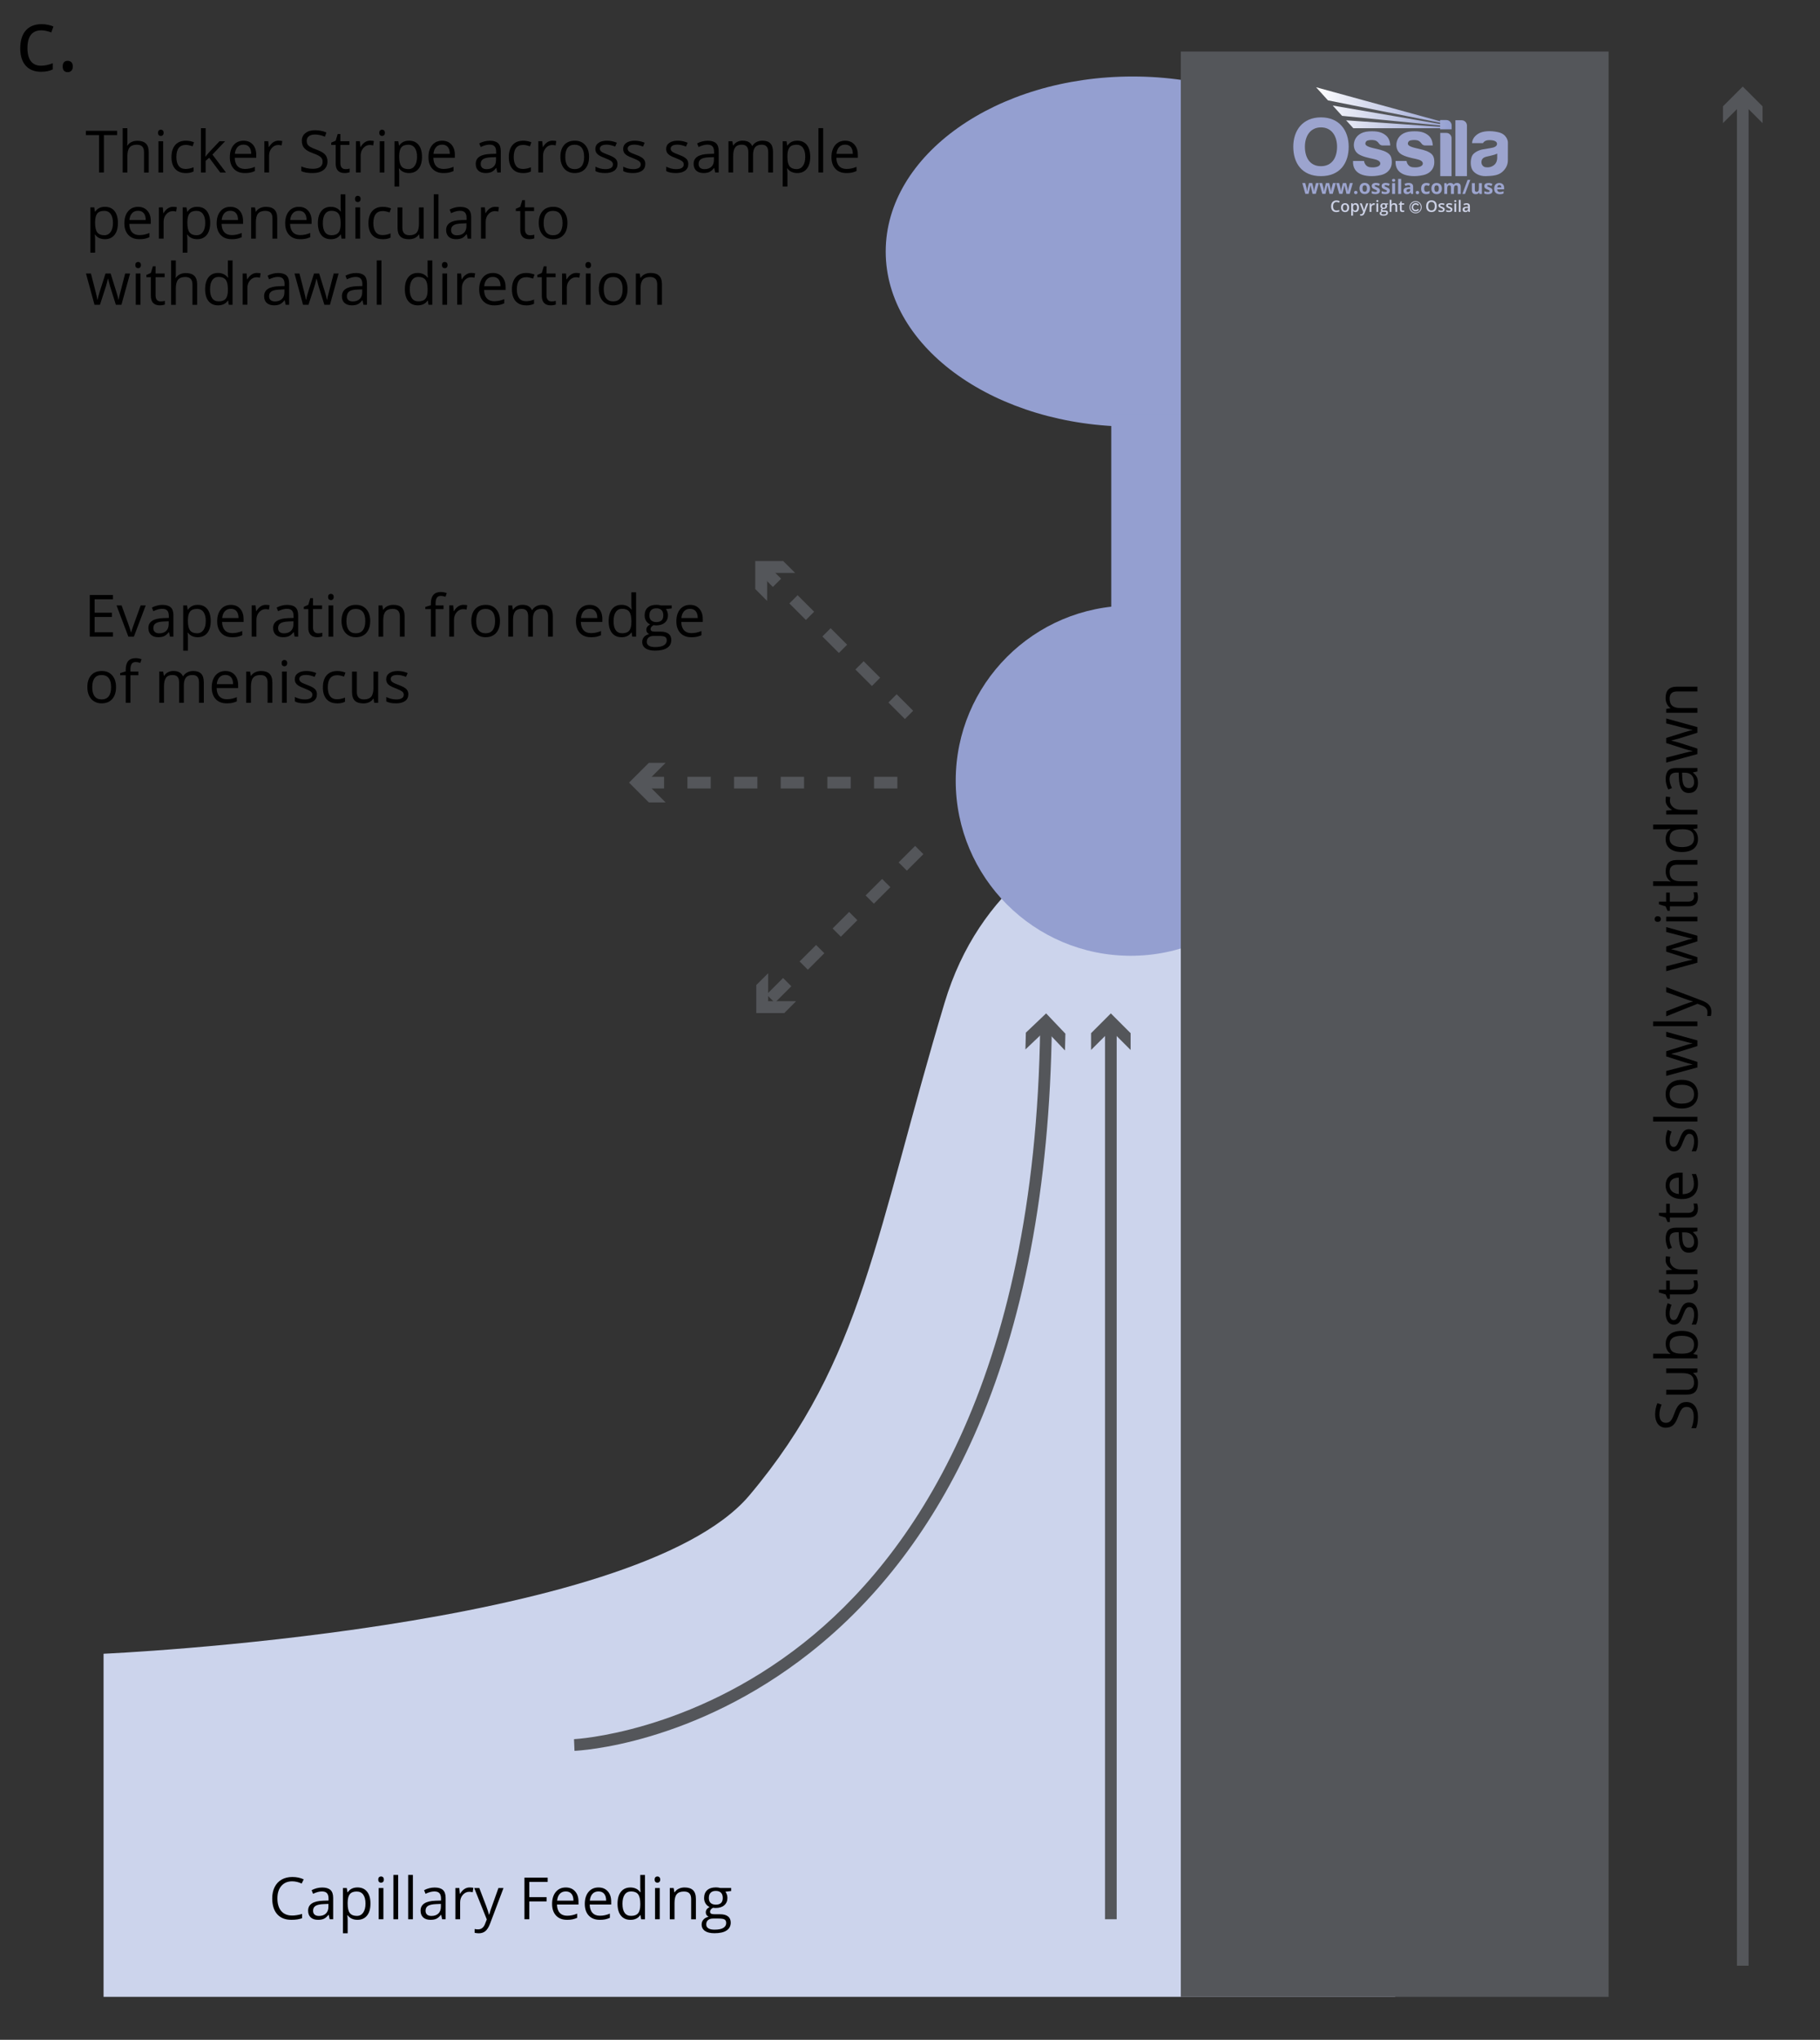 <svg viewBox="0 0 848 950" xmlns:xlink="http://www.w3.org/1999/xlink" xmlns="http://www.w3.org/2000/svg" data-name="Layer 1" id="Layer_1">
  <rect x="0" y="0" width="848" height="950" fill="#333333" stroke="none"/>
  <defs>
    <style>
      .cls-1 {
        stroke: #cdd2e6;
        stroke-width: .4px;
      }

      .cls-1, .cls-2 {
        fill: none;
      }

      .cls-3 {
        fill: #cdd2e6;
      }

      .cls-4 {
        fill: #ccd4ec;
      }

      .cls-5 {
        clip-path: url(#clippath-2);
      }

      .cls-6 {
        clip-path: url(#clippath-6);
      }

      .cls-7 {
        fill: #9ca4ce;
      }

      .cls-8 {
        clip-path: url(#clippath-7);
      }

      .cls-9 {
        clip-path: url(#clippath-1);
      }

      .cls-10 {
        clip-path: url(#clippath-4);
      }

      .cls-11 {
        clip-path: url(#clippath-9);
      }

      .cls-12 {
        clip-path: url(#clippath);
      }

      .cls-13 {
        fill: #54565a;
      }

      .cls-14 {
        clip-path: url(#clippath-3);
      }

      .cls-15 {
        clip-path: url(#clippath-8);
      }

      .cls-16 {
        clip-path: url(#clippath-5);
      }

      .cls-17 {
        fill: #949fd0;
      }

      .cls-18 {
        fill: url(#linear-gradient);
      }

      .cls-19 {
        clip-path: url(#clippath-10);
      }
    </style>
    <clipPath id="clippath">
      <rect height="59.84" width="100" y="40.63" x="602.59" class="cls-2"></rect>
    </clipPath>
    <clipPath id="clippath-1">
      <rect height="59.84" width="100" y="40.63" x="602.59" class="cls-2"></rect>
    </clipPath>
    <clipPath id="clippath-2">
      <rect height="59.84" width="100" y="40.63" x="602.59" class="cls-2"></rect>
    </clipPath>
    <clipPath id="clippath-3">
      <path d="m618.74,46.75l52.26,10.41v.6l-50.05-8.61,4.36,4.8,45.69,4.5v.59c-14.65-1.01-29.14-1.99-43.79-3l3.35,3.68c13.52,0,26.92,0,40.44,0v.51h5.38v-1.79c0-1.39-1.11-2.53-2.47-2.53h-2.91v.56l-57.79-15.84,5.53,6.12Z" class="cls-2"></path>
    </clipPath>
    <linearGradient gradientUnits="userSpaceOnUse" gradientTransform="translate(56150.38 52562.83) scale(44.22 -44.22)" y2="1187.52" x2="-1254.5" y1="1187.52" x1="-1255.93" id="linear-gradient">
      <stop stop-color="#fff" offset="0"></stop>
      <stop stop-color="#949fd1" offset="1"></stop>
    </linearGradient>
    <clipPath id="clippath-4">
      <rect height="59.84" width="100" y="40.63" x="602.59" class="cls-2"></rect>
    </clipPath>
    <clipPath id="clippath-5">
      <rect height="59.84" width="100" y="40.63" x="602.59" class="cls-2"></rect>
    </clipPath>
    <clipPath id="clippath-6">
      <rect height="59.84" width="100" y="40.63" x="602.59" class="cls-2"></rect>
    </clipPath>
    <clipPath id="clippath-7">
      <rect height="59.84" width="100" y="40.63" x="602.59" class="cls-2"></rect>
    </clipPath>
    <clipPath id="clippath-8">
      <rect height="59.84" width="100" y="40.63" x="602.59" class="cls-2"></rect>
    </clipPath>
    <clipPath id="clippath-9">
      <rect height="59.84" width="100" y="40.63" x="602.59" class="cls-2"></rect>
    </clipPath>
    <clipPath id="clippath-10">
      <rect height="59.84" width="100" y="40.63" x="602.59" class="cls-2"></rect>
    </clipPath>
  </defs>
  <ellipse ry="81.54" rx="115.06" cy="117.17" cx="527.74" class="cls-17"></ellipse>
  <rect height="106.91" width="50.74" y="193.27" x="517.78" class="cls-17"></rect>
  <path d="m604.07,770.21l-2-402.9s-129.96-6.83-161.95,99.7c-31.99,106.53-37.99,166.62-90.97,229.45-52.98,62.82-300.9,73.75-300.9,73.75v159.79h601.8v-159.79h-45.98Z" class="cls-4"></path>
  <g>
    <path d="m136.15,876.2c-2.13,0-3.82.71-5.05,2.13-1.24,1.42-1.85,3.36-1.85,5.83s.6,4.5,1.79,5.89c1.19,1.38,2.89,2.08,5.09,2.08,1.35,0,2.9-.24,4.63-.73v1.97c-1.34.51-3,.76-4.98.76-2.86,0-5.06-.87-6.61-2.6-1.55-1.73-2.33-4.2-2.33-7.39,0-2,.37-3.75,1.12-5.26.75-1.5,1.83-2.66,3.24-3.48,1.41-.81,3.07-1.22,4.98-1.22,2.03,0,3.81.37,5.33,1.11l-.96,1.94c-1.47-.69-2.94-1.03-4.41-1.03Z"></path>
    <path d="m153.6,893.87l-.44-2.07h-.11c-.73.91-1.45,1.53-2.17,1.85-.72.33-1.62.48-2.7.48-1.44,0-2.57-.37-3.39-1.11-.82-.74-1.23-1.8-1.23-3.17,0-2.94,2.35-4.48,7.05-4.62l2.47-.08v-.9c0-1.14-.24-1.98-.74-2.53-.49-.55-1.28-.82-2.36-.82-1.21,0-2.58.37-4.11,1.11l-.68-1.68c.71-.39,1.5-.69,2.36-.92.85-.22,1.71-.33,2.57-.33,1.73,0,3.02.38,3.86,1.15.84.77,1.25,2,1.25,3.7v9.93h-1.63Zm-4.98-1.55c1.37,0,2.45-.38,3.23-1.13.78-.75,1.17-1.8,1.17-3.16v-1.31l-2.2.09c-1.75.06-3.02.34-3.79.82-.77.48-1.16,1.23-1.16,2.25,0,.8.24,1.41.72,1.82.48.42,1.16.62,2.02.62Z"></path>
    <path d="m166.55,894.13c-.95,0-1.81-.17-2.59-.52-.78-.35-1.44-.88-1.97-1.61h-.16c.11.85.16,1.66.16,2.42v5.98h-2.2v-21.08h1.79l.31,1.99h.11c.57-.8,1.22-1.37,1.98-1.73s1.62-.53,2.59-.53c1.93,0,3.42.66,4.47,1.98,1.05,1.32,1.57,3.17,1.57,5.55s-.53,4.25-1.6,5.57c-1.07,1.32-2.55,1.98-4.44,1.98Zm-.32-13.2c-1.49,0-2.56.41-3.23,1.24-.66.82-1,2.13-1.02,3.93v.49c0,2.05.34,3.51,1.02,4.39.68.88,1.77,1.32,3.28,1.32,1.26,0,2.24-.51,2.95-1.53.71-1.02,1.07-2.42,1.07-4.21s-.36-3.21-1.07-4.17c-.71-.97-1.71-1.45-3.01-1.45Z"></path>
    <path d="m176.25,875.38c0-.5.12-.87.37-1.11.25-.23.56-.35.93-.35s.66.12.92.36c.25.24.38.61.38,1.1s-.13.87-.38,1.11c-.26.24-.56.36-.92.36-.37,0-.68-.12-.93-.36-.25-.24-.37-.61-.37-1.11Zm2.39,18.49h-2.2v-14.55h2.2v14.55Z"></path>
    <path d="m185.51,893.87h-2.2v-20.65h2.2v20.65Z"></path>
    <path d="m192.38,893.87h-2.2v-20.65h2.2v20.65Z"></path>
    <path d="m206,893.87l-.44-2.07h-.11c-.73.91-1.45,1.53-2.17,1.85-.72.33-1.62.48-2.7.48-1.44,0-2.57-.37-3.39-1.11-.82-.74-1.23-1.8-1.23-3.17,0-2.94,2.35-4.48,7.05-4.62l2.47-.08v-.9c0-1.14-.24-1.98-.74-2.53-.49-.55-1.28-.82-2.36-.82-1.21,0-2.58.37-4.11,1.11l-.68-1.68c.71-.39,1.5-.69,2.36-.92.85-.22,1.71-.33,2.57-.33,1.73,0,3.02.38,3.86,1.15.84.77,1.25,2,1.25,3.7v9.93h-1.63Zm-4.98-1.55c1.37,0,2.45-.38,3.23-1.13.78-.75,1.17-1.8,1.17-3.16v-1.31l-2.2.09c-1.75.06-3.02.34-3.79.82-.77.48-1.16,1.23-1.16,2.25,0,.8.24,1.41.72,1.82.48.42,1.16.62,2.02.62Z"></path>
    <path d="m218.81,879.06c.65,0,1.22.05,1.74.16l-.3,2.05c-.6-.13-1.13-.2-1.59-.2-1.18,0-2.18.48-3.02,1.43-.84.96-1.25,2.15-1.25,3.57v7.8h-2.2v-14.55h1.82l.25,2.69h.11c.54-.94,1.19-1.67,1.95-2.19.76-.51,1.6-.77,2.51-.77Z"></path>
    <path d="m220.96,879.32h2.36l3.19,8.3c.7,1.89,1.13,3.26,1.3,4.1h.11c.12-.45.36-1.22.72-2.32.37-1.09,1.57-4.45,3.6-10.08h2.36l-6.25,16.56c-.62,1.64-1.34,2.8-2.17,3.49-.83.68-1.84,1.03-3.05,1.03-.67,0-1.34-.07-1.99-.23v-1.76c.49.11,1.03.16,1.63.16,1.51,0,2.59-.85,3.24-2.55l.81-2.07-5.87-14.63Z"></path>
    <path d="m246.61,893.87h-2.25v-19.4h10.82v2h-8.56v7.1h8.04v2h-8.04v8.3Z"></path>
    <path d="m264.2,894.13c-2.15,0-3.85-.65-5.09-1.96-1.24-1.31-1.87-3.12-1.87-5.45s.58-4.21,1.73-5.59c1.16-1.38,2.71-2.07,4.65-2.07,1.82,0,3.26.6,4.33,1.8,1.06,1.2,1.59,2.78,1.59,4.75v1.39h-10.02c.04,1.71.48,3,1.3,3.89.82.89,1.97,1.33,3.46,1.33,1.56,0,3.11-.33,4.64-.98v1.96c-.78.34-1.51.58-2.21.72-.7.15-1.53.22-2.52.22Zm-.6-13.23c-1.17,0-2.1.38-2.79,1.14-.69.76-1.1,1.82-1.23,3.16h7.61c0-1.39-.31-2.45-.93-3.19-.62-.74-1.5-1.11-2.65-1.11Z"></path>
    <path d="m279.44,894.13c-2.15,0-3.85-.65-5.09-1.96-1.24-1.31-1.87-3.12-1.87-5.45s.58-4.21,1.73-5.59c1.16-1.38,2.71-2.07,4.65-2.07,1.82,0,3.26.6,4.33,1.8,1.06,1.2,1.59,2.78,1.59,4.75v1.39h-10.02c.04,1.71.48,3,1.3,3.89.82.89,1.97,1.33,3.46,1.33,1.56,0,3.11-.33,4.64-.98v1.96c-.78.34-1.51.58-2.21.72-.7.15-1.53.22-2.52.22Zm-.6-13.23c-1.17,0-2.1.38-2.79,1.14-.69.76-1.1,1.82-1.23,3.16h7.61c0-1.39-.31-2.45-.93-3.19-.62-.74-1.5-1.11-2.65-1.11Z"></path>
    <path d="m298.45,891.92h-.12c-1.02,1.48-2.54,2.22-4.57,2.22-1.9,0-3.38-.65-4.44-1.95-1.06-1.3-1.59-3.15-1.59-5.55s.53-4.26,1.59-5.58c1.06-1.33,2.54-1.99,4.43-1.99s3.48.72,4.54,2.15h.17l-.09-1.05-.05-1.02v-5.92h2.2v20.65h-1.79l-.29-1.95Zm-4.41.37c1.5,0,2.59-.41,3.27-1.23.68-.82,1.02-2.14,1.02-3.96v-.47c0-2.06-.34-3.53-1.03-4.41-.68-.88-1.78-1.32-3.28-1.32-1.29,0-2.28.5-2.97,1.51-.69,1.01-1.03,2.42-1.03,4.25s.34,3.26,1.02,4.21c.68.94,1.68,1.42,3,1.42Z"></path>
    <path d="m305.02,875.38c0-.5.12-.87.37-1.11.25-.23.56-.35.93-.35s.66.12.92.36c.25.24.38.61.38,1.1s-.13.87-.38,1.11c-.26.24-.56.36-.92.36-.37,0-.68-.12-.93-.36-.25-.24-.37-.61-.37-1.11Zm2.39,18.49h-2.2v-14.55h2.2v14.55Z"></path>
    <path d="m322.03,893.87v-9.41c0-1.18-.27-2.07-.81-2.65-.54-.58-1.39-.87-2.54-.87-1.52,0-2.64.41-3.34,1.24-.71.82-1.06,2.18-1.06,4.07v7.63h-2.2v-14.55h1.79l.36,1.99h.11c.45-.72,1.08-1.27,1.9-1.67.81-.39,1.72-.59,2.72-.59,1.75,0,3.07.42,3.95,1.27.88.85,1.33,2.2,1.33,4.06v9.49h-2.2Z"></path>
    <path d="m340.67,879.32v1.39l-2.69.32c.25.31.47.71.66,1.21s.29,1.07.29,1.69c0,1.43-.49,2.56-1.46,3.41-.97.85-2.31,1.27-4.01,1.27-.43,0-.84-.04-1.22-.11-.94.5-1.41,1.12-1.41,1.87,0,.4.16.69.49.88.33.19.89.29,1.68.29h2.57c1.57,0,2.79.33,3.63.99.85.66,1.27,1.63,1.27,2.89,0,1.61-.65,2.84-1.94,3.68-1.29.85-3.18,1.27-5.66,1.27-1.9,0-3.37-.35-4.4-1.06-1.03-.71-1.55-1.71-1.55-3,0-.88.28-1.65.85-2.3s1.36-1.08,2.39-1.31c-.37-.17-.68-.43-.93-.79-.25-.35-.38-.76-.38-1.23,0-.53.14-1,.42-1.39.28-.4.73-.78,1.34-1.15-.75-.31-1.37-.84-1.84-1.58-.47-.74-.71-1.59-.71-2.55,0-1.59.48-2.82,1.43-3.68s2.31-1.3,4.06-1.3c.76,0,1.45.09,2.06.27h5.03Zm-11.6,16.99c0,.79.33,1.38,1,1.79s1.61.61,2.85.61c1.85,0,3.22-.28,4.11-.83.89-.56,1.33-1.31,1.33-2.25,0-.79-.24-1.33-.73-1.64s-1.4-.46-2.75-.46h-2.64c-1,0-1.78.24-2.34.72s-.84,1.16-.84,2.06Zm1.2-12.33c0,1.02.29,1.79.86,2.31.58.52,1.37.78,2.4.78,2.15,0,3.23-1.04,3.23-3.13s-1.09-3.28-3.26-3.28c-1.04,0-1.83.28-2.39.84-.56.56-.84,1.39-.84,2.48Z"></path>
  </g>
  <g>
    <path d="m785.72,652.97c1.71,0,3.04.62,3.99,1.86.96,1.24,1.43,2.92,1.43,5.04,0,2.3-.3,4.07-.89,5.31h-2.18c.34-.8.6-1.66.8-2.6s.29-1.87.29-2.79c0-1.5-.29-2.64-.86-3.4-.57-.76-1.36-1.14-2.38-1.14-.67,0-1.22.14-1.65.41-.43.27-.82.72-1.19,1.35-.36.63-.78,1.6-1.24,2.89-.65,1.8-1.41,3.09-2.3,3.87s-2.04,1.16-3.46,1.16c-1.5,0-2.68-.56-3.57-1.68-.88-1.13-1.33-2.61-1.33-4.46s.35-3.7,1.06-5.32l1.96.7c-.67,1.6-1.01,3.16-1.01,4.67,0,1.19.26,2.13.77,2.8s1.22,1.01,2.14,1.01c.67,0,1.22-.12,1.65-.37.43-.25.82-.67,1.18-1.25.36-.59.76-1.49,1.19-2.7.73-2.03,1.5-3.43,2.34-4.2.83-.77,1.91-1.15,3.24-1.15Z"></path>
    <path d="m776.33,647.27h9.44c1.19,0,2.07-.27,2.65-.81s.88-1.38.88-2.53c0-1.52-.42-2.64-1.25-3.34-.83-.7-2.19-1.06-4.08-1.06h-7.64v-2.2h14.55v1.82l-1.95.32v.12c.72.45,1.27,1.08,1.65,1.88.38.8.57,1.71.57,2.74,0,1.77-.42,3.09-1.26,3.98-.84.88-2.19,1.32-4.03,1.32h-9.52v-2.23Z"></path>
    <path d="m776.1,625.88c0-1.91.65-3.4,1.96-4.45,1.31-1.06,3.15-1.59,5.54-1.59s4.25.53,5.57,1.6c1.32,1.07,1.98,2.55,1.98,4.44,0,.95-.18,1.81-.52,2.59-.35.78-.89,1.44-1.61,1.97v.16l1.87.47v1.58h-20.65v-2.2h5.02c1.12,0,2.13.04,3.03.11v-.11c-1.45-1.03-2.18-2.55-2.18-4.57Zm1.85.32c0,1.5.43,2.59,1.29,3.25.86.67,2.32,1,4.36,1s3.51-.34,4.38-1.02c.88-.68,1.32-1.77,1.32-3.28,0-1.35-.49-2.36-1.48-3.03-.99-.66-2.4-1-4.25-1s-3.31.33-4.23,1-1.39,1.69-1.39,3.08Z"></path>
    <path d="m786.91,606.61c1.35,0,2.4.5,3.13,1.51.73,1.01,1.1,2.42,1.1,4.25,0,1.93-.3,3.43-.91,4.51h-2.04c.35-.7.63-1.45.84-2.25.2-.8.31-1.57.31-2.31,0-1.15-.18-2.03-.55-2.65-.37-.62-.93-.93-1.68-.93-.57,0-1.05.25-1.45.74-.4.49-.88,1.45-1.43,2.87-.5,1.35-.94,2.32-1.32,2.89-.38.57-.8.99-1.28,1.27s-1.05.42-1.71.42c-1.19,0-2.12-.48-2.81-1.45-.68-.96-1.03-2.29-1.03-3.97,0-1.56.32-3.1.96-4.59l1.79.78c-.6,1.46-.9,2.78-.9,3.97,0,1.04.16,1.83.49,2.36s.78.8,1.35.8c.39,0,.72-.1,1-.3.27-.2.53-.52.78-.96s.61-1.29,1.08-2.55c.63-1.73,1.26-2.89,1.9-3.5.64-.61,1.44-.91,2.4-.91Z"></path>
    <path d="m789.33,598.33c0-.39-.03-.77-.09-1.13-.06-.36-.12-.65-.18-.86h1.68c.12.24.21.59.28,1.05.08.47.11.88.11,1.25,0,2.81-1.48,4.22-4.45,4.22h-8.65v2.08h-1.06l-.92-2.08-3.11-.93v-1.27h3.37v-4.22h1.71v4.22h8.56c.88,0,1.55-.21,2.02-.62.47-.41.7-.99.7-1.71Z"></path>
    <path d="m776.07,586.8c0-.65.05-1.23.16-1.74l2.04.31c-.13.6-.2,1.13-.2,1.59,0,1.17.48,2.18,1.43,3.02s2.14,1.25,3.57,1.25h7.8v2.2h-14.55v-1.82l2.69-.25v-.11c-.95-.54-1.68-1.19-2.19-1.95s-.77-1.6-.77-2.51Z"></path>
    <path d="m790.88,573.39l-2.07.44v.11c.91.73,1.53,1.45,1.85,2.17.32.72.48,1.62.48,2.7,0,1.44-.37,2.57-1.11,3.39-.74.82-1.8,1.23-3.17,1.23-2.94,0-4.48-2.35-4.62-7.05l-.08-2.47h-.9c-1.14,0-1.99.25-2.53.74-.55.49-.82,1.27-.82,2.35,0,1.21.37,2.58,1.11,4.12l-1.69.68c-.39-.72-.69-1.5-.91-2.36-.22-.85-.33-1.71-.33-2.57,0-1.73.39-3.02,1.16-3.86.77-.84,2-1.25,3.7-1.25h9.93v1.63Zm-1.55,4.98c0-1.37-.38-2.45-1.13-3.23-.75-.78-1.8-1.17-3.16-1.17h-1.31l.09,2.2c.06,1.75.33,3.02.82,3.79.48.77,1.23,1.16,2.25,1.16.8,0,1.4-.24,1.82-.73.42-.48.62-1.16.62-2.02Z"></path>
    <path d="m789.33,562.53c0-.39-.03-.76-.09-1.13-.06-.36-.12-.65-.18-.86h1.68c.12.24.21.59.28,1.05.08.47.11.88.11,1.25,0,2.81-1.48,4.22-4.45,4.22h-8.65v2.08h-1.06l-.92-2.08-3.11-.93v-1.27h3.37v-4.22h1.71v4.22h8.56c.88,0,1.55-.21,2.02-.62.47-.42.7-.99.7-1.71Z"></path>
    <path d="m791.15,551.48c0,2.15-.65,3.85-1.96,5.09-1.31,1.24-3.13,1.87-5.45,1.87s-4.21-.58-5.59-1.73c-1.38-1.16-2.07-2.71-2.07-4.65,0-1.82.6-3.26,1.8-4.32,1.2-1.06,2.78-1.59,4.75-1.59h1.39v10.02c1.71-.04,3-.47,3.89-1.3.88-.82,1.33-1.97,1.33-3.46,0-1.57-.33-3.11-.98-4.65h1.96c.34.78.58,1.51.72,2.21.15.7.22,1.53.22,2.52Zm-13.23.6c0,1.17.38,2.1,1.14,2.79.76.7,1.81,1.1,3.16,1.23v-7.61c-1.39,0-2.45.31-3.19.93-.74.62-1.11,1.5-1.11,2.65Z"></path>
    <path d="m786.91,525.94c1.35,0,2.4.51,3.13,1.51s1.1,2.42,1.1,4.25c0,1.93-.3,3.43-.91,4.51h-2.04c.35-.7.63-1.45.84-2.25.2-.8.31-1.57.31-2.31,0-1.15-.18-2.03-.55-2.65-.37-.62-.93-.93-1.68-.93-.57,0-1.05.25-1.45.74-.4.49-.88,1.45-1.43,2.87-.5,1.36-.94,2.32-1.32,2.89-.38.57-.8.99-1.28,1.27-.48.28-1.05.42-1.71.42-1.19,0-2.12-.48-2.81-1.45-.68-.96-1.03-2.29-1.03-3.97,0-1.57.32-3.1.96-4.59l1.79.78c-.6,1.46-.9,2.78-.9,3.97,0,1.04.16,1.83.49,2.36s.78.8,1.35.8c.39,0,.72-.1,1-.3.27-.2.53-.52.78-.96s.61-1.29,1.08-2.55c.63-1.72,1.26-2.89,1.9-3.5.64-.61,1.44-.91,2.4-.91Z"></path>
    <path d="m790.88,520.15v2.2h-20.65v-2.2h20.65Z"></path>
    <path d="m783.6,502.92c2.37,0,4.22.6,5.55,1.79,1.33,1.19,2,2.85,2,4.95,0,1.3-.3,2.45-.91,3.46s-1.49,1.79-2.63,2.34c-1.14.55-2.48.82-4.01.82-2.37,0-4.22-.59-5.54-1.78-1.32-1.19-1.98-2.83-1.98-4.94s.68-3.65,2.03-4.85,3.19-1.8,5.49-1.8Zm0,11.08c1.86,0,3.27-.37,4.25-1.11s1.46-1.84,1.46-3.28-.48-2.54-1.45-3.28c-.97-.75-2.39-1.12-4.25-1.12s-3.25.37-4.22,1.12c-.96.75-1.44,1.85-1.44,3.31s.47,2.53,1.42,3.27c.95.73,2.36,1.1,4.23,1.1Z"></path>
    <path d="m790.88,487.18l-8.53,2.67c-.52.17-1.71.48-3.56.94v.11c1.55.35,2.74.67,3.58.93l8.51,2.75v2.55l-14.55,3.97v-2.31c3.65-.94,6.44-1.65,8.35-2.14,1.91-.49,3.2-.77,3.86-.84v-.11c-.5-.1-1.16-.25-1.96-.47-.8-.22-1.44-.41-1.9-.56l-8.35-2.67v-2.39l8.35-2.6c1.52-.5,2.8-.83,3.83-1.01v-.11c-.32-.04-.81-.13-1.47-.29-.66-.15-4.23-1.08-10.71-2.77v-2.28l14.55,4.02v2.61Z"></path>
    <path d="m790.88,475.72v2.2h-20.65v-2.2h20.65Z"></path>
    <path d="m776.33,473.36v-2.36l8.3-3.19c1.89-.7,3.26-1.13,4.1-1.3v-.11c-.45-.12-1.22-.36-2.32-.73-1.09-.36-4.45-1.57-10.08-3.6v-2.36l16.56,6.25c1.64.62,2.8,1.34,3.48,2.17.68.83,1.03,1.84,1.03,3.05,0,.67-.07,1.33-.22,1.99h-1.77c.11-.48.16-1.03.16-1.63,0-1.51-.85-2.59-2.55-3.24l-2.07-.81-14.63,5.87Z"></path>
    <path d="m790.88,438.41l-8.53,2.67c-.52.17-1.71.48-3.56.94v.11c1.55.35,2.74.66,3.58.93l8.51,2.75v2.55l-14.55,3.97v-2.31c3.65-.94,6.44-1.65,8.35-2.14s3.2-.77,3.86-.84v-.11c-.5-.1-1.16-.25-1.96-.47-.8-.22-1.44-.41-1.9-.57l-8.35-2.67v-2.39l8.35-2.6c1.52-.5,2.8-.83,3.83-1.01v-.11c-.32-.04-.81-.13-1.47-.28s-4.23-1.08-10.71-2.77v-2.28l14.55,4.02v2.62Z"></path>
    <path d="m772.39,429.33c-.5,0-.87-.12-1.11-.37-.23-.25-.35-.56-.35-.93s.12-.66.36-.91c.24-.26.61-.39,1.1-.39s.87.13,1.11.39c.24.25.36.56.36.91,0,.37-.12.68-.36.93-.24.25-.61.37-1.11.37Zm18.49-2.39v2.2h-14.55v-2.2h14.55Z"></path>
    <path d="m789.33,417.58c0-.39-.03-.77-.09-1.13-.06-.36-.12-.65-.18-.86h1.68c.12.24.21.59.28,1.05.08.47.11.88.11,1.25,0,2.81-1.48,4.22-4.45,4.22h-8.65v2.08h-1.06l-.92-2.08-3.11-.93v-1.27h3.37v-4.22h1.71v4.22h8.56c.88,0,1.55-.21,2.02-.62.47-.41.7-.99.7-1.71Z"></path>
    <path d="m790.88,402.72h-9.41c-1.19,0-2.07.27-2.65.81s-.88,1.38-.88,2.53c0,1.53.42,2.65,1.25,3.35s2.19,1.05,4.09,1.05h7.6v2.2h-20.65v-2.2h6.25c.75,0,1.37.04,1.87.11v-.13c-.7-.44-1.25-1.05-1.65-1.85-.4-.8-.6-1.72-.6-2.74,0-1.78.42-3.11,1.27-4,.85-.89,2.19-1.33,4.03-1.33h9.49v2.2Z"></path>
    <path d="m788.93,386.1v.12c1.48,1.02,2.22,2.54,2.22,4.57,0,1.9-.65,3.38-1.95,4.44-1.3,1.06-3.15,1.59-5.55,1.59s-4.26-.53-5.59-1.59c-1.33-1.06-1.99-2.54-1.99-4.43s.72-3.49,2.15-4.54v-.17l-1.05.09-1.02.05h-5.92v-2.2h20.65v1.79l-1.95.29Zm.37,4.41c0-1.5-.41-2.59-1.23-3.27-.82-.68-2.14-1.02-3.96-1.02h-.46c-2.06,0-3.53.34-4.41,1.03-.88.69-1.32,1.78-1.32,3.28,0,1.29.5,2.28,1.51,2.97,1.01.69,2.42,1.03,4.25,1.03s3.26-.34,4.21-1.02,1.42-1.68,1.42-3Z"></path>
    <path d="m776.07,372.71c0-.65.05-1.23.16-1.74l2.04.31c-.13.6-.2,1.13-.2,1.59,0,1.17.48,2.18,1.43,3.02s2.14,1.25,3.57,1.25h7.8v2.2h-14.55v-1.82l2.69-.25v-.11c-.95-.54-1.68-1.19-2.19-1.95s-.77-1.6-.77-2.51Z"></path>
    <path d="m790.88,359.3l-2.07.44v.11c.91.73,1.53,1.45,1.85,2.17.32.72.48,1.62.48,2.7,0,1.44-.37,2.57-1.11,3.39-.74.82-1.8,1.23-3.17,1.23-2.94,0-4.48-2.35-4.62-7.05l-.08-2.47h-.9c-1.14,0-1.99.25-2.53.74-.55.49-.82,1.27-.82,2.35,0,1.21.37,2.58,1.11,4.12l-1.69.68c-.39-.72-.69-1.5-.91-2.36-.22-.85-.33-1.71-.33-2.57,0-1.73.39-3.02,1.16-3.86.77-.84,2-1.25,3.7-1.25h9.93v1.63Zm-1.55,4.98c0-1.37-.38-2.45-1.13-3.23-.75-.78-1.8-1.17-3.16-1.17h-1.31l.09,2.2c.06,1.75.33,3.02.82,3.79.48.77,1.23,1.16,2.25,1.16.8,0,1.4-.24,1.82-.73.42-.48.62-1.16.62-2.02Z"></path>
    <path d="m790.88,341.25l-8.53,2.67c-.52.17-1.71.48-3.56.94v.11c1.55.35,2.74.67,3.58.93l8.51,2.75v2.55l-14.55,3.97v-2.31c3.65-.94,6.44-1.65,8.35-2.14,1.91-.49,3.2-.77,3.86-.84v-.11c-.5-.1-1.16-.25-1.96-.47-.8-.22-1.44-.41-1.9-.56l-8.35-2.67v-2.39l8.35-2.6c1.52-.5,2.8-.83,3.83-1.01v-.11c-.32-.04-.81-.13-1.47-.29-.66-.15-4.23-1.08-10.71-2.77v-2.28l14.55,4.02v2.61Z"></path>
    <path d="m790.88,322.03h-9.41c-1.19,0-2.07.27-2.65.81s-.88,1.38-.88,2.53c0,1.52.41,2.64,1.23,3.34.82.71,2.18,1.06,4.08,1.06h7.63v2.2h-14.55v-1.79l1.99-.36v-.11c-.72-.45-1.27-1.08-1.67-1.9-.39-.81-.59-1.72-.59-2.72,0-1.75.42-3.07,1.27-3.95.85-.88,2.2-1.33,4.06-1.33h9.49v2.2Z"></path>
  </g>
  <g>
    <rect height="868.98" width="5.44" y="46.52" x="809.29" class="cls-13"></rect>
    <polygon points="821.23 57.35 812.01 48.13 802.79 57.35 802.79 49.52 812.01 40.31 821.23 49.52 821.23 57.35" class="cls-13"></polygon>
  </g>
  <g>
    <path d="m267.68,815.42l-.23-5.43c.53-.02,53.89-2.79,107.02-44.83,49.08-38.84,108.04-120.17,110.18-287l5.44.07c-.96,74.6-13.19,138.74-36.35,190.64-18.59,41.65-44.21,75.55-76.16,100.76-54.49,43-107.66,45.7-109.9,45.8Z" class="cls-13"></path>
    <polygon points="496.21 489.24 487.23 479.79 477.78 488.77 477.98 480.95 487.42 471.97 496.4 481.42 496.21 489.24" class="cls-13"></polygon>
  </g>
  <circle r="81.54" cy="363.6" cx="526.84" class="cls-17"></circle>
  <rect height="906" width="199.32" y="24" x="550.18" class="cls-13"></rect>
  <g>
    <path d="m52.65,296.51h-10.82v-19.4h10.82v2h-8.56v6.25h8.04v1.99h-8.04v7.14h8.56v2.02Z"></path>
    <path d="m59.81,296.51l-5.52-14.55h2.36l3.13,8.63c.71,2.02,1.12,3.33,1.25,3.93h.11c.1-.47.41-1.44.92-2.91.52-1.47,1.68-4.69,3.48-9.64h2.36l-5.52,14.55h-2.57Z"></path>
    <path d="m79.18,296.51l-.44-2.07h-.11c-.73.91-1.45,1.53-2.17,1.85-.72.32-1.62.48-2.7.48-1.44,0-2.57-.37-3.39-1.11-.82-.74-1.23-1.8-1.23-3.17,0-2.94,2.35-4.48,7.05-4.62l2.47-.08v-.9c0-1.14-.24-1.98-.74-2.53-.49-.55-1.28-.82-2.36-.82-1.21,0-2.58.37-4.11,1.11l-.68-1.68c.71-.39,1.5-.69,2.36-.92.85-.22,1.71-.33,2.57-.33,1.73,0,3.02.38,3.86,1.16.84.77,1.25,2,1.25,3.7v9.93h-1.63Zm-4.98-1.55c1.37,0,2.45-.38,3.23-1.13.78-.75,1.17-1.8,1.17-3.16v-1.31l-2.2.09c-1.75.06-3.02.33-3.79.82-.77.48-1.16,1.23-1.16,2.25,0,.8.24,1.4.72,1.82.48.42,1.16.62,2.02.62Z"></path>
    <path d="m92.12,296.78c-.95,0-1.81-.18-2.59-.52-.78-.35-1.44-.89-1.97-1.61h-.16c.11.85.16,1.66.16,2.42v5.98h-2.2v-21.08h1.79l.31,1.99h.11c.57-.8,1.22-1.37,1.98-1.73s1.62-.53,2.59-.53c1.93,0,3.42.66,4.47,1.98,1.05,1.32,1.57,3.17,1.57,5.55s-.53,4.25-1.6,5.57c-1.07,1.32-2.55,1.98-4.44,1.98Zm-.32-13.2c-1.49,0-2.56.41-3.23,1.23-.66.82-1,2.13-1.02,3.93v.49c0,2.05.34,3.51,1.02,4.39.68.88,1.77,1.32,3.28,1.32,1.26,0,2.24-.51,2.95-1.53.71-1.02,1.07-2.42,1.07-4.21s-.36-3.21-1.07-4.17c-.71-.97-1.71-1.45-3.01-1.45Z"></path>
    <path d="m108.15,296.78c-2.15,0-3.85-.65-5.09-1.96-1.24-1.31-1.87-3.13-1.87-5.45s.58-4.21,1.73-5.59c1.16-1.38,2.71-2.07,4.65-2.07,1.82,0,3.26.6,4.33,1.8,1.06,1.2,1.59,2.78,1.59,4.75v1.39h-10.02c.04,1.71.48,3,1.3,3.89.82.89,1.97,1.33,3.46,1.33,1.56,0,3.11-.33,4.64-.98v1.96c-.78.34-1.51.58-2.21.72-.7.15-1.53.22-2.52.22Zm-.6-13.23c-1.17,0-2.1.38-2.79,1.14-.69.76-1.1,1.81-1.23,3.16h7.61c0-1.39-.31-2.45-.93-3.19-.62-.74-1.5-1.11-2.65-1.11Z"></path>
    <path d="m123.89,281.7c.65,0,1.22.05,1.74.16l-.3,2.04c-.6-.13-1.13-.2-1.59-.2-1.18,0-2.18.48-3.02,1.43-.84.96-1.25,2.15-1.25,3.57v7.8h-2.2v-14.55h1.82l.25,2.69h.11c.54-.94,1.19-1.68,1.95-2.19.76-.51,1.6-.77,2.51-.77Z"></path>
    <path d="m137.3,296.51l-.44-2.07h-.11c-.73.91-1.45,1.53-2.17,1.85-.72.32-1.62.48-2.7.48-1.44,0-2.57-.37-3.39-1.11-.82-.74-1.23-1.8-1.23-3.17,0-2.94,2.35-4.48,7.05-4.62l2.47-.08v-.9c0-1.14-.24-1.98-.74-2.53-.49-.55-1.28-.82-2.36-.82-1.21,0-2.58.37-4.11,1.11l-.68-1.68c.71-.39,1.5-.69,2.36-.92.85-.22,1.71-.33,2.57-.33,1.73,0,3.02.38,3.86,1.16.84.77,1.25,2,1.25,3.7v9.93h-1.63Zm-4.98-1.55c1.37,0,2.45-.38,3.23-1.13.78-.75,1.17-1.8,1.17-3.16v-1.31l-2.2.09c-1.75.06-3.02.33-3.79.82-.77.48-1.16,1.23-1.16,2.25,0,.8.24,1.4.72,1.82.48.42,1.16.62,2.02.62Z"></path>
    <path d="m148.17,294.96c.39,0,.76-.03,1.13-.08.36-.06.65-.12.86-.18v1.69c-.24.12-.59.21-1.05.28-.47.08-.88.11-1.25.11-2.81,0-4.22-1.48-4.22-4.45v-8.65h-2.08v-1.06l2.08-.92.93-3.11h1.27v3.37h4.22v1.71h-4.22v8.56c0,.88.21,1.55.62,2.02.41.47.99.7,1.71.7Z"></path>
    <path d="m152.88,278.03c0-.5.12-.87.37-1.11.25-.23.56-.35.93-.35s.66.12.92.36c.25.24.38.61.38,1.1s-.13.87-.38,1.11c-.26.24-.56.36-.92.36-.37,0-.68-.12-.93-.36-.25-.24-.37-.61-.37-1.11Zm2.39,18.49h-2.2v-14.55h2.2v14.55Z"></path>
    <path d="m172.49,289.23c0,2.37-.6,4.22-1.79,5.55-1.19,1.33-2.84,2-4.95,2-1.3,0-2.45-.3-3.46-.92-1.01-.61-1.79-1.49-2.34-2.63-.55-1.14-.82-2.48-.82-4.01,0-2.37.59-4.22,1.78-5.54,1.18-1.32,2.83-1.98,4.94-1.98s3.65.68,4.85,2.03c1.2,1.35,1.8,3.19,1.8,5.49Zm-11.08,0c0,1.86.37,3.28,1.11,4.25.74.98,1.84,1.46,3.28,1.46s2.54-.48,3.28-1.45c.75-.97,1.12-2.39,1.12-4.25s-.37-3.25-1.12-4.21c-.75-.96-1.85-1.44-3.31-1.44s-2.53.47-3.26,1.42-1.1,2.36-1.1,4.23Z"></path>
    <path d="m186.31,296.51v-9.41c0-1.18-.27-2.07-.81-2.65-.54-.58-1.39-.87-2.54-.87-1.52,0-2.64.41-3.34,1.23s-1.06,2.18-1.06,4.08v7.63h-2.2v-14.55h1.79l.36,1.99h.11c.45-.72,1.08-1.27,1.9-1.67.81-.39,1.72-.59,2.72-.59,1.75,0,3.07.42,3.95,1.27.88.85,1.33,2.2,1.33,4.06v9.49h-2.2Z"></path>
    <path d="m206.66,283.68h-3.7v12.83h-2.2v-12.83h-2.6v-1l2.6-.8v-.81c0-3.57,1.56-5.36,4.68-5.36.77,0,1.67.15,2.71.46l-.57,1.77c-.85-.27-1.57-.41-2.18-.41-.83,0-1.45.28-1.84.83-.4.55-.6,1.44-.6,2.66v.94h3.7v1.71Z"></path>
    <path d="m215.95,281.7c.65,0,1.22.05,1.74.16l-.3,2.04c-.6-.13-1.13-.2-1.59-.2-1.18,0-2.18.48-3.02,1.43-.84.96-1.25,2.15-1.25,3.57v7.8h-2.2v-14.55h1.82l.25,2.69h.11c.54-.94,1.19-1.68,1.95-2.19s1.6-.77,2.51-.77Z"></path>
    <path d="m232.96,289.23c0,2.37-.6,4.22-1.79,5.55-1.19,1.33-2.84,2-4.95,2-1.3,0-2.45-.3-3.46-.92-1.01-.61-1.79-1.49-2.34-2.63-.55-1.14-.82-2.48-.82-4.01,0-2.37.59-4.22,1.78-5.54,1.18-1.32,2.83-1.98,4.94-1.98s3.65.68,4.85,2.03c1.2,1.35,1.8,3.19,1.8,5.49Zm-11.08,0c0,1.86.37,3.28,1.11,4.25.74.98,1.84,1.46,3.28,1.46s2.54-.48,3.28-1.45c.75-.97,1.12-2.39,1.12-4.25s-.37-3.25-1.12-4.21c-.75-.96-1.85-1.44-3.31-1.44s-2.53.47-3.26,1.42c-.73.95-1.1,2.36-1.1,4.23Z"></path>
    <path d="m255.36,296.51v-9.46c0-1.16-.25-2.03-.74-2.61-.5-.58-1.27-.87-2.31-.87-1.37,0-2.38.39-3.04,1.18-.65.79-.98,2-.98,3.64v8.12h-2.2v-9.46c0-1.16-.25-2.03-.74-2.61-.5-.58-1.27-.87-2.32-.87-1.38,0-2.39.41-3.03,1.24-.64.83-.96,2.18-.96,4.07v7.63h-2.2v-14.55h1.79l.36,1.99h.11c.42-.71,1-1.26,1.76-1.66.76-.4,1.6-.6,2.54-.6,2.27,0,3.76.82,4.46,2.47h.11c.43-.76,1.06-1.36,1.88-1.8.82-.44,1.76-.66,2.81-.66,1.65,0,2.88.42,3.7,1.27.82.85,1.23,2.2,1.23,4.06v9.49h-2.2Z"></path>
    <path d="m275.31,296.78c-2.15,0-3.85-.65-5.09-1.96-1.24-1.31-1.87-3.13-1.87-5.45s.58-4.21,1.73-5.59c1.16-1.38,2.71-2.07,4.65-2.07,1.82,0,3.26.6,4.33,1.8,1.06,1.2,1.59,2.78,1.59,4.75v1.39h-10.02c.04,1.71.48,3,1.3,3.89.82.89,1.97,1.33,3.46,1.33,1.56,0,3.11-.33,4.64-.98v1.96c-.78.34-1.51.58-2.21.72-.7.15-1.53.22-2.52.22Zm-.6-13.23c-1.17,0-2.1.38-2.79,1.14-.69.76-1.1,1.81-1.23,3.16h7.61c0-1.39-.31-2.45-.93-3.19-.62-.74-1.5-1.11-2.65-1.11Z"></path>
    <path d="m294.31,294.56h-.12c-1.02,1.48-2.54,2.22-4.57,2.22-1.9,0-3.38-.65-4.44-1.95-1.06-1.3-1.59-3.15-1.59-5.55s.53-4.26,1.59-5.59,2.54-1.99,4.43-1.99,3.48.72,4.54,2.15h.17l-.09-1.05-.05-1.02v-5.92h2.2v20.65h-1.79l-.29-1.95Zm-4.41.37c1.5,0,2.59-.41,3.27-1.23.68-.82,1.02-2.14,1.02-3.96v-.47c0-2.06-.34-3.53-1.03-4.41-.68-.88-1.78-1.32-3.28-1.32-1.29,0-2.28.5-2.97,1.51-.69,1-1.03,2.42-1.03,4.25s.34,3.26,1.02,4.21c.68.95,1.68,1.42,3,1.42Z"></path>
    <path d="m312.97,281.97v1.39l-2.69.32c.25.31.47.71.66,1.21.19.5.29,1.06.29,1.69,0,1.42-.49,2.56-1.46,3.41s-2.31,1.27-4.01,1.27c-.43,0-.84-.04-1.22-.11-.94.5-1.41,1.12-1.41,1.87,0,.4.16.69.49.88.33.19.89.28,1.68.28h2.57c1.57,0,2.79.33,3.63,1,.85.66,1.27,1.63,1.27,2.89,0,1.61-.65,2.84-1.94,3.68-1.29.84-3.18,1.27-5.66,1.27-1.9,0-3.37-.35-4.4-1.06-1.03-.71-1.55-1.71-1.55-3,0-.88.28-1.65.85-2.3.57-.65,1.36-1.08,2.39-1.31-.37-.17-.68-.43-.93-.78-.25-.35-.38-.76-.38-1.23,0-.53.14-1,.42-1.39.28-.4.73-.78,1.34-1.16-.75-.31-1.37-.84-1.84-1.58-.47-.74-.71-1.59-.71-2.55,0-1.59.48-2.82,1.43-3.68.96-.86,2.31-1.29,4.06-1.29.76,0,1.45.09,2.06.27h5.03Zm-11.6,16.99c0,.79.33,1.38,1,1.79s1.61.61,2.85.61c1.85,0,3.22-.28,4.11-.83.89-.55,1.33-1.3,1.33-2.25,0-.79-.24-1.33-.73-1.64-.49-.3-1.4-.46-2.75-.46h-2.64c-1,0-1.78.24-2.34.72s-.84,1.16-.84,2.06Zm1.2-12.33c0,1.02.29,1.79.86,2.31s1.37.78,2.4.78c2.15,0,3.23-1.04,3.23-3.13s-1.09-3.28-3.26-3.28c-1.04,0-1.83.28-2.39.84s-.84,1.39-.84,2.48Z"></path>
    <path d="m322.1,296.78c-2.15,0-3.85-.65-5.09-1.96-1.24-1.31-1.87-3.13-1.87-5.45s.58-4.21,1.73-5.59c1.16-1.38,2.71-2.07,4.65-2.07,1.82,0,3.26.6,4.33,1.8,1.06,1.2,1.59,2.78,1.59,4.75v1.39h-10.02c.04,1.71.48,3,1.3,3.89.82.89,1.97,1.33,3.46,1.33,1.56,0,3.11-.33,4.64-.98v1.96c-.78.34-1.51.58-2.21.72-.7.15-1.53.22-2.52.22Zm-.6-13.23c-1.17,0-2.1.38-2.79,1.14-.69.76-1.1,1.81-1.23,3.16h7.61c0-1.39-.31-2.45-.93-3.19-.62-.74-1.5-1.11-2.65-1.11Z"></path>
    <path d="m54.06,320.03c0,2.37-.6,4.22-1.79,5.55-1.19,1.33-2.84,2-4.95,2-1.3,0-2.45-.3-3.46-.92-1.01-.61-1.79-1.49-2.34-2.63-.55-1.14-.82-2.48-.82-4.01,0-2.37.59-4.22,1.78-5.54,1.18-1.32,2.83-1.98,4.94-1.98s3.65.68,4.85,2.03c1.2,1.35,1.8,3.19,1.8,5.49Zm-11.08,0c0,1.86.37,3.28,1.11,4.25.74.98,1.84,1.46,3.28,1.46s2.54-.48,3.28-1.45c.75-.97,1.12-2.39,1.12-4.25s-.37-3.25-1.12-4.21c-.75-.96-1.85-1.44-3.31-1.44s-2.53.47-3.26,1.42c-.73.95-1.1,2.36-1.1,4.23Z"></path>
    <path d="m64.48,314.49h-3.7v12.83h-2.2v-12.83h-2.6v-1l2.6-.8v-.81c0-3.57,1.56-5.36,4.68-5.36.77,0,1.67.15,2.71.46l-.57,1.77c-.85-.27-1.57-.41-2.18-.41-.83,0-1.45.28-1.84.83-.4.55-.6,1.44-.6,2.66v.94h3.7v1.71Z"></path>
    <path d="m92.73,327.32v-9.46c0-1.16-.25-2.03-.74-2.61-.5-.58-1.27-.87-2.31-.87-1.37,0-2.38.39-3.04,1.18s-.98,2-.98,3.64v8.12h-2.2v-9.46c0-1.16-.25-2.03-.74-2.61-.5-.58-1.27-.87-2.32-.87-1.38,0-2.39.41-3.03,1.24-.64.83-.96,2.18-.96,4.07v7.63h-2.2v-14.55h1.79l.36,1.99h.11c.42-.71,1-1.26,1.76-1.66.76-.4,1.6-.6,2.54-.6,2.27,0,3.76.82,4.46,2.47h.11c.43-.76,1.06-1.36,1.88-1.8.82-.44,1.76-.66,2.81-.66,1.65,0,2.88.42,3.7,1.27.82.85,1.23,2.2,1.23,4.06v9.49h-2.2Z"></path>
    <path d="m105.62,327.58c-2.15,0-3.85-.65-5.09-1.96-1.24-1.31-1.87-3.13-1.87-5.45s.58-4.21,1.73-5.59c1.16-1.38,2.71-2.07,4.65-2.07,1.82,0,3.26.6,4.33,1.8,1.06,1.2,1.59,2.78,1.59,4.75v1.39h-10.02c.04,1.71.48,3,1.3,3.89.82.89,1.97,1.33,3.46,1.33,1.56,0,3.11-.33,4.64-.98v1.96c-.78.34-1.51.58-2.21.72-.7.15-1.53.22-2.52.22Zm-.6-13.23c-1.17,0-2.1.38-2.79,1.14-.69.76-1.1,1.81-1.23,3.16h7.61c0-1.39-.31-2.45-.93-3.19-.62-.74-1.5-1.11-2.65-1.11Z"></path>
    <path d="m124.68,327.32v-9.41c0-1.18-.27-2.07-.81-2.65-.54-.58-1.39-.87-2.54-.87-1.52,0-2.64.41-3.34,1.23-.71.82-1.06,2.18-1.06,4.08v7.63h-2.2v-14.55h1.79l.36,1.99h.11c.45-.72,1.08-1.27,1.9-1.67.81-.39,1.72-.59,2.72-.59,1.75,0,3.07.42,3.95,1.27.88.85,1.33,2.2,1.33,4.06v9.49h-2.2Z"></path>
    <path d="m131.22,308.83c0-.5.12-.87.37-1.11.25-.23.56-.35.93-.35s.66.12.92.36c.25.24.38.61.38,1.1s-.13.87-.38,1.11c-.26.24-.56.36-.92.36-.37,0-.68-.12-.93-.36-.25-.24-.37-.61-.37-1.11Zm2.39,18.49h-2.2v-14.55h2.2v14.55Z"></path>
    <path d="m147.66,323.35c0,1.35-.5,2.4-1.51,3.13s-2.43,1.1-4.25,1.1c-1.93,0-3.43-.3-4.51-.92v-2.04c.7.35,1.45.63,2.25.84.8.2,1.57.3,2.32.3,1.15,0,2.03-.18,2.65-.55.62-.37.93-.93.93-1.68,0-.56-.24-1.05-.74-1.45-.49-.4-1.45-.88-2.87-1.43-1.35-.5-2.31-.94-2.89-1.32-.57-.38-.99-.8-1.27-1.28-.28-.48-.42-1.05-.42-1.71,0-1.19.48-2.12,1.45-2.81.96-.68,2.29-1.03,3.97-1.03,1.57,0,3.1.32,4.59.96l-.78,1.79c-1.46-.6-2.78-.9-3.97-.9-1.04,0-1.83.16-2.36.49s-.8.78-.8,1.35c0,.39.1.72.3,1,.2.27.52.53.96.78s1.29.61,2.55,1.08c1.73.63,2.89,1.26,3.5,1.9.61.64.91,1.44.91,2.4Z"></path>
    <path d="m157.06,327.58c-2.11,0-3.74-.65-4.89-1.94-1.15-1.3-1.73-3.13-1.73-5.5s.59-4.31,1.76-5.64c1.17-1.33,2.84-1.99,5.01-1.99.7,0,1.4.08,2.1.23s1.25.33,1.65.53l-.68,1.87c-.49-.19-1.02-.36-1.59-.48-.58-.13-1.08-.19-1.53-.19-2.96,0-4.43,1.89-4.43,5.66,0,1.79.36,3.16,1.08,4.11.72.96,1.79,1.43,3.2,1.43,1.21,0,2.45-.26,3.73-.78v1.95c-.97.51-2.2.76-3.68.76Z"></path>
    <path d="m166.26,312.77v9.44c0,1.19.27,2.07.81,2.65.54.58,1.38.88,2.53.88,1.52,0,2.63-.42,3.34-1.25.7-.83,1.05-2.19,1.05-4.07v-7.64h2.2v14.55h-1.82l-.32-1.95h-.12c-.45.71-1.08,1.27-1.88,1.65-.8.38-1.71.57-2.74.57-1.77,0-3.09-.42-3.97-1.26-.88-.84-1.32-2.19-1.32-4.03v-9.52h2.23Z"></path>
    <path d="m190.25,323.35c0,1.35-.5,2.4-1.51,3.13s-2.43,1.1-4.25,1.1c-1.93,0-3.43-.3-4.51-.92v-2.04c.7.35,1.45.63,2.25.84.8.2,1.57.3,2.32.3,1.15,0,2.03-.18,2.65-.55.62-.37.93-.93.93-1.68,0-.56-.24-1.05-.74-1.45-.49-.4-1.45-.88-2.87-1.43-1.35-.5-2.31-.94-2.89-1.32-.57-.38-.99-.8-1.27-1.28-.28-.48-.42-1.05-.42-1.71,0-1.19.48-2.12,1.45-2.81.96-.68,2.29-1.03,3.97-1.03,1.57,0,3.1.32,4.59.96l-.78,1.79c-1.46-.6-2.78-.9-3.97-.9-1.04,0-1.83.16-2.36.49s-.8.78-.8,1.35c0,.39.1.72.3,1,.2.27.52.53.96.78s1.29.61,2.55,1.08c1.73.63,2.89,1.26,3.5,1.9.61.64.91,1.44.91,2.4Z"></path>
  </g>
  <g>
    <path d="m421.63,334.87l-7.69-7.69,3.84-3.84,7.69,7.69-3.84,3.84Zm-15.38-15.38l-7.69-7.69,3.84-3.84,7.69,7.69-3.84,3.84Zm-15.38-15.38l-7.69-7.69,3.84-3.84,7.69,7.69-3.84,3.84Zm-15.38-15.37l-7.69-7.69,3.84-3.84,7.69,7.69-3.84,3.84Zm-15.38-15.38l-5.76-5.76,3.84-3.84,5.76,5.76-3.84,3.84Z" class="cls-13"></path>
    <polygon points="370.47 266.83 357.43 266.83 357.43 279.87 351.9 274.33 351.9 261.3 364.93 261.3 370.47 266.83" class="cls-13"></polygon>
  </g>
  <g>
    <path d="m418.12,367.22h-10.87v-5.44h10.87v5.44Zm-21.74,0h-10.87v-5.44h10.87v5.44Zm-21.74,0h-10.87v-5.44h10.87v5.44Zm-21.74,0h-10.87v-5.44h10.87v5.44Zm-21.74,0h-10.87v-5.44h10.87v5.44Zm-21.74,0h-10.1v-5.44h10.1v5.44Z" class="cls-13"></path>
    <polygon points="310.13 355.29 300.91 364.5 310.13 373.72 302.31 373.72 293.09 364.5 302.31 355.29 310.13 355.29" class="cls-13"></polygon>
  </g>
  <g>
    <path d="m361.02,467.02l-3.84-3.84,7.69-7.69,3.84,3.84-7.69,7.69Zm15.38-15.38l-3.84-3.84,7.69-7.69,3.84,3.84-7.69,7.69Zm15.38-15.38l-3.84-3.84,7.69-7.69,3.84,3.84-7.69,7.69Zm15.38-15.38l-3.84-3.84,7.69-7.69,3.84,3.84-7.69,7.69Zm15.38-15.38l-3.84-3.84,7.69-7.69,3.84,3.84-7.69,7.69Z" class="cls-13"></path>
    <polygon points="357.92 453.25 357.91 466.29 370.95 466.28 365.42 471.82 352.38 471.82 352.38 458.78 357.92 453.25" class="cls-13"></polygon>
  </g>
  <g>
    <rect height="415.68" width="5.44" y="478.18" x="514.86" class="cls-13"></rect>
    <polygon points="526.79 489.01 517.58 479.79 508.36 489.01 508.36 481.19 517.58 471.97 526.79 481.19 526.79 489.01" class="cls-13"></polygon>
  </g>
  <g>
    <path d="m48.41,80.33h-2.25v-17.4h-6.15v-2h14.55v2h-6.15v17.4Z"></path>
    <path d="m67.1,80.33v-9.41c0-1.18-.27-2.07-.81-2.65-.54-.58-1.39-.87-2.54-.87-1.53,0-2.65.42-3.35,1.25-.7.83-1.05,2.2-1.05,4.09v7.61h-2.2v-20.65h2.2v6.25c0,.75-.04,1.38-.11,1.87h.13c.43-.7,1.05-1.25,1.85-1.65.8-.4,1.71-.6,2.74-.6,1.78,0,3.11.42,4,1.27.89.85,1.33,2.19,1.33,4.03v9.49h-2.2Z"></path>
    <path d="m73.64,61.85c0-.5.12-.87.37-1.11.25-.23.56-.35.93-.35s.66.12.92.36c.25.24.38.61.38,1.1s-.13.87-.38,1.11c-.26.24-.56.36-.92.36-.37,0-.68-.12-.93-.36-.25-.24-.37-.61-.37-1.11Zm2.39,18.49h-2.2v-14.55h2.2v14.55Z"></path>
    <path d="m86.51,80.6c-2.11,0-3.74-.65-4.89-1.94-1.15-1.3-1.73-3.13-1.73-5.5s.59-4.31,1.76-5.64c1.17-1.33,2.84-1.99,5.01-1.99.7,0,1.4.08,2.1.23s1.25.33,1.65.53l-.68,1.87c-.49-.19-1.02-.36-1.59-.48-.58-.13-1.08-.19-1.53-.19-2.96,0-4.43,1.89-4.43,5.66,0,1.79.36,3.16,1.08,4.11.72.96,1.79,1.43,3.2,1.43,1.21,0,2.45-.26,3.73-.78v1.95c-.97.51-2.2.76-3.68.76Z"></path>
    <path d="m95.82,72.89c.38-.54.96-1.25,1.74-2.12l4.7-4.98h2.61l-5.89,6.2,6.3,8.35h-2.67l-5.14-6.87-1.66,1.43v5.44h-2.18v-20.65h2.18v10.95c0,.49-.04,1.24-.11,2.25h.11Z"></path>
    <path d="m114.05,80.6c-2.15,0-3.85-.65-5.09-1.96-1.24-1.31-1.87-3.13-1.87-5.45s.58-4.21,1.73-5.59c1.16-1.38,2.71-2.07,4.65-2.07,1.82,0,3.26.6,4.33,1.8,1.06,1.2,1.59,2.78,1.59,4.75v1.39h-10.02c.04,1.71.48,3,1.3,3.89.82.89,1.97,1.33,3.46,1.33,1.56,0,3.11-.33,4.64-.98v1.96c-.78.34-1.51.58-2.21.72-.7.15-1.53.22-2.52.22Zm-.6-13.23c-1.17,0-2.1.38-2.79,1.14-.69.76-1.1,1.81-1.23,3.16h7.61c0-1.39-.31-2.45-.93-3.19-.62-.74-1.5-1.11-2.65-1.11Z"></path>
    <path d="m129.79,65.52c.65,0,1.22.05,1.74.16l-.3,2.04c-.6-.13-1.13-.2-1.59-.2-1.18,0-2.18.48-3.02,1.43-.84.96-1.25,2.15-1.25,3.57v7.8h-2.2v-14.55h1.82l.25,2.69h.11c.54-.94,1.19-1.68,1.95-2.19s1.6-.77,2.51-.77Z"></path>
    <path d="m152.59,75.17c0,1.71-.62,3.04-1.86,4s-2.92,1.43-5.04,1.43c-2.3,0-4.07-.3-5.31-.89v-2.18c.8.34,1.66.6,2.6.8s1.87.29,2.79.29c1.5,0,2.64-.28,3.4-.85.76-.57,1.14-1.36,1.14-2.38,0-.67-.13-1.22-.41-1.65-.27-.43-.72-.82-1.35-1.19-.63-.36-1.59-.78-2.89-1.24-1.8-.65-3.09-1.41-3.87-2.3-.78-.88-1.16-2.04-1.16-3.46,0-1.5.56-2.68,1.68-3.57s2.61-1.33,4.46-1.33,3.7.35,5.32,1.06l-.7,1.96c-1.6-.67-3.16-1.01-4.67-1.01-1.19,0-2.13.26-2.8.77-.67.51-1.01,1.23-1.01,2.14,0,.67.12,1.22.37,1.65.25.43.67.82,1.25,1.18.59.36,1.49.76,2.7,1.19,2.03.73,3.44,1.51,4.2,2.34.77.83,1.15,1.91,1.15,3.24Z"></path>
    <path d="m160.93,78.78c.39,0,.76-.03,1.13-.08.36-.06.65-.12.86-.18v1.69c-.24.12-.59.21-1.05.28-.47.08-.88.11-1.25.11-2.81,0-4.22-1.48-4.22-4.45v-8.65h-2.08v-1.06l2.08-.92.93-3.11h1.27v3.37h4.22v1.71h-4.22v8.56c0,.88.21,1.55.62,2.02.41.47.99.7,1.71.7Z"></path>
    <path d="m172.46,65.52c.65,0,1.22.05,1.74.16l-.3,2.04c-.6-.13-1.13-.2-1.59-.2-1.18,0-2.18.48-3.02,1.43-.84.96-1.25,2.15-1.25,3.57v7.8h-2.2v-14.55h1.82l.25,2.69h.11c.54-.94,1.19-1.68,1.95-2.19s1.6-.77,2.51-.77Z"></path>
    <path d="m176.73,61.85c0-.5.12-.87.37-1.11.25-.23.56-.35.93-.35s.66.12.92.36c.25.24.38.61.38,1.1s-.13.87-.38,1.11c-.26.24-.56.36-.92.36-.37,0-.68-.12-.93-.36-.25-.24-.37-.61-.37-1.11Zm2.39,18.49h-2.2v-14.55h2.2v14.55Z"></path>
    <path d="m190.56,80.6c-.95,0-1.81-.18-2.59-.52-.78-.35-1.44-.89-1.97-1.61h-.16c.11.85.16,1.66.16,2.42v5.98h-2.2v-21.08h1.79l.31,1.99h.11c.57-.8,1.22-1.37,1.98-1.73s1.62-.53,2.59-.53c1.93,0,3.42.66,4.47,1.98,1.05,1.32,1.57,3.17,1.57,5.55s-.53,4.25-1.6,5.57c-1.07,1.32-2.55,1.98-4.44,1.98Zm-.32-13.2c-1.49,0-2.56.41-3.23,1.23-.66.82-1,2.13-1.02,3.93v.49c0,2.05.34,3.51,1.02,4.39.68.88,1.77,1.32,3.28,1.32,1.26,0,2.24-.51,2.95-1.53.71-1.02,1.07-2.42,1.07-4.21s-.36-3.21-1.07-4.17c-.71-.97-1.71-1.45-3.01-1.45Z"></path>
    <path d="m206.59,80.6c-2.15,0-3.85-.65-5.09-1.96-1.24-1.31-1.87-3.13-1.87-5.45s.58-4.21,1.73-5.59c1.16-1.38,2.71-2.07,4.65-2.07,1.82,0,3.26.6,4.33,1.8,1.06,1.2,1.59,2.78,1.59,4.75v1.39h-10.02c.04,1.71.48,3,1.3,3.89.82.89,1.97,1.33,3.46,1.33,1.56,0,3.11-.33,4.64-.98v1.96c-.78.34-1.51.58-2.21.72-.7.15-1.53.22-2.52.22Zm-.6-13.23c-1.17,0-2.1.38-2.79,1.14-.69.76-1.1,1.81-1.23,3.16h7.61c0-1.39-.31-2.45-.93-3.19-.62-.74-1.5-1.11-2.65-1.11Z"></path>
    <path d="m231.7,80.33l-.44-2.07h-.11c-.73.91-1.45,1.53-2.17,1.85-.72.32-1.62.48-2.7.48-1.44,0-2.57-.37-3.39-1.11-.82-.74-1.23-1.8-1.23-3.17,0-2.94,2.35-4.48,7.05-4.62l2.47-.08v-.9c0-1.14-.24-1.98-.74-2.53-.49-.55-1.28-.82-2.36-.82-1.21,0-2.58.37-4.11,1.11l-.68-1.68c.71-.39,1.5-.69,2.36-.92.85-.22,1.71-.33,2.57-.33,1.73,0,3.02.38,3.86,1.16.84.77,1.25,2,1.25,3.7v9.93h-1.63Zm-4.98-1.55c1.37,0,2.45-.38,3.23-1.13.78-.75,1.17-1.8,1.17-3.16v-1.31l-2.2.09c-1.75.06-3.02.33-3.79.82-.77.48-1.16,1.23-1.16,2.25,0,.8.24,1.4.72,1.82.48.42,1.16.62,2.02.62Z"></path>
    <path d="m243.69,80.6c-2.11,0-3.74-.65-4.89-1.94-1.15-1.3-1.73-3.13-1.73-5.5s.59-4.31,1.76-5.64c1.17-1.33,2.84-1.99,5.01-1.99.7,0,1.4.08,2.1.23s1.25.33,1.65.53l-.68,1.87c-.49-.19-1.02-.36-1.59-.48-.58-.13-1.08-.19-1.53-.19-2.96,0-4.43,1.89-4.43,5.66,0,1.79.36,3.16,1.08,4.11.72.96,1.79,1.43,3.2,1.43,1.21,0,2.45-.26,3.73-.78v1.95c-.97.51-2.2.76-3.68.76Z"></path>
    <path d="m257.45,65.52c.65,0,1.22.05,1.74.16l-.3,2.04c-.6-.13-1.13-.2-1.59-.2-1.18,0-2.18.48-3.02,1.43-.84.96-1.25,2.15-1.25,3.57v7.8h-2.2v-14.55h1.82l.25,2.69h.11c.54-.94,1.19-1.68,1.95-2.19s1.6-.77,2.51-.77Z"></path>
    <path d="m274.46,73.05c0,2.37-.6,4.22-1.79,5.55-1.19,1.33-2.84,2-4.95,2-1.3,0-2.45-.3-3.46-.92-1.01-.61-1.79-1.49-2.34-2.63-.55-1.14-.82-2.48-.82-4.01,0-2.37.59-4.22,1.78-5.54,1.18-1.32,2.83-1.98,4.94-1.98s3.65.68,4.85,2.03c1.2,1.35,1.8,3.19,1.8,5.49Zm-11.08,0c0,1.86.37,3.28,1.11,4.25.74.98,1.84,1.46,3.28,1.46s2.54-.48,3.28-1.45c.75-.97,1.12-2.39,1.12-4.25s-.37-3.25-1.12-4.21c-.75-.96-1.85-1.44-3.31-1.44s-2.53.47-3.26,1.42c-.73.95-1.1,2.36-1.1,4.23Z"></path>
    <path d="m287.71,76.37c0,1.35-.5,2.4-1.51,3.13-1.01.73-2.43,1.1-4.25,1.1-1.93,0-3.43-.3-4.51-.92v-2.04c.7.35,1.45.63,2.25.84.8.2,1.57.3,2.32.3,1.15,0,2.03-.18,2.65-.55.62-.37.93-.93.93-1.68,0-.56-.24-1.05-.74-1.45-.49-.4-1.45-.88-2.87-1.43-1.35-.5-2.31-.94-2.89-1.32-.57-.38-.99-.8-1.27-1.28-.28-.48-.42-1.05-.42-1.71,0-1.19.48-2.12,1.45-2.81.96-.68,2.29-1.03,3.97-1.03,1.57,0,3.1.32,4.59.96l-.78,1.79c-1.46-.6-2.78-.9-3.97-.9-1.04,0-1.83.16-2.36.49s-.8.78-.8,1.35c0,.39.1.72.3,1,.2.27.52.53.96.78s1.29.61,2.55,1.08c1.73.63,2.89,1.26,3.5,1.9.61.64.91,1.44.91,2.4Z"></path>
    <path d="m300.67,76.37c0,1.35-.5,2.4-1.51,3.13s-2.43,1.1-4.25,1.1c-1.93,0-3.43-.3-4.51-.92v-2.04c.7.35,1.45.63,2.25.84.8.2,1.57.3,2.32.3,1.15,0,2.03-.18,2.65-.55.62-.37.93-.93.93-1.68,0-.56-.24-1.05-.74-1.45-.49-.4-1.45-.88-2.87-1.43-1.35-.5-2.31-.94-2.89-1.32-.57-.38-.99-.8-1.27-1.28-.28-.48-.42-1.05-.42-1.71,0-1.19.48-2.12,1.45-2.81.96-.68,2.29-1.03,3.97-1.03,1.57,0,3.1.32,4.59.96l-.78,1.79c-1.46-.6-2.78-.9-3.97-.9-1.04,0-1.83.16-2.36.49s-.8.78-.8,1.35c0,.39.1.72.3,1,.2.27.52.53.96.78s1.29.61,2.55,1.08c1.73.63,2.89,1.26,3.5,1.9.61.64.91,1.44.91,2.4Z"></path>
    <path d="m320.7,76.37c0,1.35-.5,2.4-1.51,3.13s-2.43,1.1-4.25,1.1c-1.93,0-3.43-.3-4.51-.92v-2.04c.7.35,1.45.63,2.25.84.8.2,1.57.3,2.32.3,1.15,0,2.03-.18,2.65-.55.62-.37.93-.93.93-1.68,0-.56-.24-1.05-.74-1.45-.49-.4-1.45-.88-2.87-1.43-1.35-.5-2.31-.94-2.89-1.32-.57-.38-.99-.8-1.27-1.28-.28-.48-.42-1.05-.42-1.71,0-1.19.48-2.12,1.45-2.81.96-.68,2.29-1.03,3.97-1.03,1.57,0,3.1.32,4.59.96l-.78,1.79c-1.46-.6-2.78-.9-3.97-.9-1.04,0-1.83.16-2.36.49s-.8.78-.8,1.35c0,.39.1.72.3,1,.2.27.52.53.96.78s1.29.61,2.55,1.08c1.73.63,2.89,1.26,3.5,1.9.61.64.91,1.44.91,2.4Z"></path>
    <path d="m333.23,80.33l-.44-2.07h-.11c-.73.91-1.45,1.53-2.17,1.85-.72.32-1.62.48-2.7.48-1.44,0-2.57-.37-3.39-1.11-.82-.74-1.23-1.8-1.23-3.17,0-2.94,2.35-4.48,7.05-4.62l2.47-.08v-.9c0-1.14-.24-1.98-.74-2.53-.49-.55-1.28-.82-2.36-.82-1.21,0-2.58.37-4.11,1.11l-.68-1.68c.71-.39,1.5-.69,2.36-.92.85-.22,1.71-.33,2.57-.33,1.73,0,3.02.38,3.86,1.16.84.77,1.25,2,1.25,3.7v9.93h-1.63Zm-4.98-1.55c1.37,0,2.45-.38,3.23-1.13.78-.75,1.17-1.8,1.17-3.16v-1.31l-2.2.09c-1.75.06-3.02.33-3.79.82-.77.48-1.16,1.23-1.16,2.25,0,.8.24,1.4.72,1.82.48.42,1.16.62,2.02.62Z"></path>
    <path d="m357.94,80.33v-9.46c0-1.16-.25-2.03-.74-2.61-.5-.58-1.27-.87-2.31-.87-1.37,0-2.38.39-3.04,1.18s-.98,2-.98,3.64v8.12h-2.2v-9.46c0-1.16-.25-2.03-.74-2.61-.5-.58-1.27-.87-2.32-.87-1.38,0-2.39.41-3.03,1.24-.64.83-.96,2.18-.96,4.07v7.63h-2.2v-14.55h1.79l.36,1.99h.11c.42-.71,1-1.26,1.76-1.66.76-.4,1.6-.6,2.54-.6,2.27,0,3.76.82,4.46,2.47h.11c.43-.76,1.06-1.36,1.88-1.8s1.76-.66,2.81-.66c1.65,0,2.88.42,3.7,1.27.82.85,1.23,2.2,1.23,4.06v9.49h-2.2Z"></path>
    <path d="m371.45,80.6c-.95,0-1.81-.18-2.59-.52-.78-.35-1.44-.89-1.97-1.61h-.16c.11.85.16,1.66.16,2.42v5.98h-2.2v-21.08h1.79l.31,1.99h.11c.57-.8,1.22-1.37,1.98-1.73s1.62-.53,2.59-.53c1.93,0,3.42.66,4.47,1.98,1.05,1.32,1.57,3.17,1.57,5.55s-.53,4.25-1.6,5.57c-1.07,1.32-2.55,1.98-4.44,1.98Zm-.32-13.2c-1.49,0-2.56.41-3.23,1.23-.66.82-1,2.13-1.02,3.93v.49c0,2.05.34,3.51,1.02,4.39.68.88,1.77,1.32,3.28,1.32,1.26,0,2.24-.51,2.95-1.53.71-1.02,1.07-2.42,1.07-4.21s-.36-3.21-1.07-4.17c-.71-.97-1.71-1.45-3.01-1.45Z"></path>
    <path d="m383.54,80.33h-2.2v-20.65h2.2v20.65Z"></path>
    <path d="m394.36,80.6c-2.15,0-3.85-.65-5.09-1.96-1.24-1.31-1.87-3.13-1.87-5.45s.58-4.21,1.73-5.59c1.16-1.38,2.71-2.07,4.65-2.07,1.82,0,3.26.6,4.33,1.8,1.06,1.2,1.59,2.78,1.59,4.75v1.39h-10.02c.04,1.71.48,3,1.3,3.89.82.89,1.97,1.33,3.46,1.33,1.56,0,3.11-.33,4.64-.98v1.96c-.78.34-1.51.58-2.21.72-.7.15-1.53.22-2.52.22Zm-.6-13.23c-1.17,0-2.1.38-2.79,1.14-.69.76-1.1,1.81-1.23,3.16h7.61c0-1.39-.31-2.45-.93-3.19-.62-.74-1.5-1.11-2.65-1.11Z"></path>
    <path d="m48.88,111.4c-.95,0-1.81-.18-2.59-.52-.78-.35-1.44-.89-1.97-1.61h-.16c.11.85.16,1.66.16,2.42v5.98h-2.2v-21.08h1.79l.31,1.99h.11c.57-.8,1.22-1.37,1.98-1.73s1.62-.53,2.59-.53c1.93,0,3.42.66,4.47,1.98,1.05,1.32,1.57,3.17,1.57,5.55s-.53,4.25-1.6,5.57c-1.07,1.32-2.55,1.98-4.44,1.98Zm-.32-13.2c-1.49,0-2.56.41-3.23,1.23-.66.82-1,2.13-1.02,3.93v.49c0,2.05.34,3.51,1.02,4.39.68.88,1.77,1.32,3.28,1.32,1.26,0,2.24-.51,2.95-1.53.71-1.02,1.07-2.42,1.07-4.21s-.36-3.21-1.07-4.17c-.71-.97-1.71-1.45-3.01-1.45Z"></path>
    <path d="m64.91,111.4c-2.15,0-3.85-.65-5.09-1.96-1.24-1.31-1.87-3.13-1.87-5.45s.58-4.21,1.73-5.59c1.16-1.38,2.71-2.07,4.65-2.07,1.82,0,3.26.6,4.33,1.8,1.06,1.2,1.59,2.78,1.59,4.75v1.39h-10.02c.04,1.71.48,3,1.3,3.89.82.89,1.97,1.33,3.46,1.33,1.56,0,3.11-.33,4.64-.98v1.96c-.78.34-1.51.58-2.21.72-.7.15-1.53.22-2.52.22Zm-.6-13.23c-1.17,0-2.1.38-2.79,1.14-.69.76-1.1,1.81-1.23,3.16h7.61c0-1.39-.31-2.45-.93-3.19-.62-.74-1.5-1.11-2.65-1.11Z"></path>
    <path d="m80.65,96.33c.65,0,1.22.05,1.74.16l-.3,2.04c-.6-.13-1.13-.2-1.59-.2-1.18,0-2.18.48-3.02,1.43-.84.96-1.25,2.15-1.25,3.57v7.8h-2.2v-14.55h1.82l.25,2.69h.11c.54-.94,1.19-1.68,1.95-2.19s1.6-.77,2.51-.77Z"></path>
    <path d="m91.87,111.4c-.95,0-1.81-.18-2.59-.52-.78-.35-1.44-.89-1.97-1.61h-.16c.11.85.16,1.66.16,2.42v5.98h-2.2v-21.08h1.79l.31,1.99h.11c.57-.8,1.22-1.37,1.98-1.73s1.62-.53,2.59-.53c1.93,0,3.42.66,4.47,1.98,1.05,1.32,1.57,3.17,1.57,5.55s-.53,4.25-1.6,5.57c-1.07,1.32-2.55,1.98-4.44,1.98Zm-.32-13.2c-1.49,0-2.56.41-3.23,1.23-.66.82-1,2.13-1.02,3.93v.49c0,2.05.34,3.51,1.02,4.39.68.88,1.77,1.32,3.28,1.32,1.26,0,2.24-.51,2.95-1.53.71-1.02,1.07-2.42,1.07-4.21s-.36-3.21-1.07-4.17c-.71-.97-1.71-1.45-3.01-1.45Z"></path>
    <path d="m107.91,111.4c-2.15,0-3.85-.65-5.09-1.96-1.24-1.31-1.87-3.13-1.87-5.45s.58-4.21,1.73-5.59c1.16-1.38,2.71-2.07,4.65-2.07,1.82,0,3.26.6,4.33,1.8,1.06,1.2,1.59,2.78,1.59,4.75v1.39h-10.02c.04,1.71.48,3,1.3,3.89.82.89,1.97,1.33,3.46,1.33,1.56,0,3.11-.33,4.64-.98v1.96c-.78.34-1.51.58-2.21.72-.7.15-1.53.22-2.52.22Zm-.6-13.23c-1.17,0-2.1.38-2.79,1.14-.69.76-1.1,1.81-1.23,3.16h7.61c0-1.39-.31-2.45-.93-3.19-.62-.74-1.5-1.11-2.65-1.11Z"></path>
    <path d="m126.96,111.14v-9.41c0-1.18-.27-2.07-.81-2.65-.54-.58-1.39-.87-2.54-.87-1.52,0-2.64.41-3.34,1.23s-1.06,2.18-1.06,4.08v7.63h-2.2v-14.55h1.79l.36,1.99h.11c.45-.72,1.08-1.27,1.9-1.67.81-.39,1.72-.59,2.72-.59,1.75,0,3.07.42,3.95,1.27.88.85,1.33,2.2,1.33,4.06v9.49h-2.2Z"></path>
    <path d="m139.84,111.4c-2.15,0-3.85-.65-5.09-1.96-1.24-1.31-1.87-3.13-1.87-5.45s.58-4.21,1.73-5.59c1.16-1.38,2.71-2.07,4.65-2.07,1.82,0,3.26.6,4.33,1.8,1.06,1.2,1.59,2.78,1.59,4.75v1.39h-10.02c.04,1.71.48,3,1.3,3.89.82.89,1.97,1.33,3.46,1.33,1.56,0,3.11-.33,4.64-.98v1.96c-.78.34-1.51.58-2.21.72-.7.15-1.53.22-2.52.22Zm-.6-13.23c-1.17,0-2.1.38-2.79,1.14-.69.76-1.1,1.81-1.23,3.16h7.61c0-1.39-.31-2.45-.93-3.19-.62-.74-1.5-1.11-2.65-1.11Z"></path>
    <path d="m158.84,109.19h-.12c-1.02,1.48-2.54,2.22-4.57,2.22-1.9,0-3.38-.65-4.44-1.95-1.06-1.3-1.59-3.15-1.59-5.55s.53-4.26,1.59-5.59c1.06-1.33,2.54-1.99,4.43-1.99s3.48.72,4.54,2.15h.17l-.09-1.05-.05-1.02v-5.92h2.2v20.65h-1.79l-.29-1.95Zm-4.41.37c1.5,0,2.59-.41,3.27-1.23.68-.82,1.02-2.14,1.02-3.96v-.47c0-2.06-.34-3.53-1.03-4.41-.68-.88-1.78-1.32-3.28-1.32-1.29,0-2.28.5-2.97,1.51-.69,1-1.03,2.42-1.03,4.25s.34,3.26,1.02,4.21c.68.95,1.68,1.42,3,1.42Z"></path>
    <path d="m165.41,92.65c0-.5.12-.87.37-1.11.25-.23.56-.35.93-.35s.66.12.92.36c.25.24.38.61.38,1.1s-.13.87-.38,1.11c-.26.24-.56.36-.92.36-.37,0-.68-.12-.93-.36-.25-.24-.37-.61-.37-1.11Zm2.39,18.49h-2.2v-14.55h2.2v14.55Z"></path>
    <path d="m178.29,111.4c-2.11,0-3.74-.65-4.89-1.94-1.15-1.3-1.73-3.13-1.73-5.5s.59-4.31,1.76-5.64c1.17-1.33,2.84-1.99,5.01-1.99.7,0,1.4.08,2.1.23s1.25.33,1.65.53l-.68,1.87c-.49-.19-1.02-.36-1.59-.48-.58-.13-1.08-.19-1.53-.19-2.96,0-4.43,1.89-4.43,5.66,0,1.79.36,3.16,1.08,4.11.72.96,1.79,1.43,3.2,1.43,1.21,0,2.45-.26,3.73-.78v1.95c-.97.51-2.2.76-3.68.76Z"></path>
    <path d="m187.48,96.59v9.44c0,1.19.27,2.07.81,2.65.54.58,1.38.88,2.53.88,1.52,0,2.63-.42,3.34-1.25.7-.83,1.05-2.19,1.05-4.07v-7.64h2.2v14.55h-1.82l-.32-1.95h-.12c-.45.71-1.08,1.27-1.88,1.65-.8.38-1.71.57-2.74.57-1.77,0-3.09-.42-3.97-1.26-.88-.84-1.32-2.19-1.32-4.03v-9.52h2.23Z"></path>
    <path d="m204.3,111.14h-2.2v-20.65h2.2v20.65Z"></path>
    <path d="m217.91,111.14l-.44-2.07h-.11c-.73.91-1.45,1.53-2.17,1.85-.72.32-1.62.48-2.7.48-1.44,0-2.57-.37-3.39-1.11-.82-.74-1.23-1.8-1.23-3.17,0-2.94,2.35-4.48,7.05-4.62l2.47-.08v-.9c0-1.14-.24-1.98-.74-2.53-.49-.55-1.28-.82-2.36-.82-1.21,0-2.58.37-4.11,1.11l-.68-1.68c.71-.39,1.5-.69,2.36-.92.85-.22,1.71-.33,2.57-.33,1.73,0,3.02.38,3.86,1.16.84.77,1.25,2,1.25,3.7v9.93h-1.63Zm-4.98-1.55c1.37,0,2.45-.38,3.23-1.13.78-.75,1.17-1.8,1.17-3.16v-1.31l-2.2.09c-1.75.06-3.02.33-3.79.82-.77.48-1.16,1.23-1.16,2.25,0,.8.24,1.4.72,1.82.48.42,1.16.62,2.02.62Z"></path>
    <path d="m230.72,96.33c.65,0,1.22.05,1.74.16l-.3,2.04c-.6-.13-1.13-.2-1.59-.2-1.18,0-2.18.48-3.02,1.43-.84.96-1.25,2.15-1.25,3.57v7.8h-2.2v-14.55h1.82l.25,2.69h.11c.54-.94,1.19-1.68,1.95-2.19s1.6-.77,2.51-.77Z"></path>
    <path d="m246.94,109.58c.39,0,.76-.03,1.13-.08.36-.06.65-.12.86-.18v1.69c-.24.12-.59.21-1.05.28-.47.08-.88.11-1.25.11-2.81,0-4.22-1.48-4.22-4.45v-8.65h-2.08v-1.06l2.08-.92.93-3.11h1.27v3.37h4.22v1.71h-4.22v8.56c0,.88.21,1.55.62,2.02.41.47.99.7,1.71.7Z"></path>
    <path d="m264.39,103.85c0,2.37-.6,4.22-1.79,5.55-1.19,1.33-2.84,2-4.95,2-1.3,0-2.45-.3-3.46-.92-1.01-.61-1.79-1.49-2.34-2.63-.55-1.14-.82-2.48-.82-4.01,0-2.37.59-4.22,1.78-5.54,1.18-1.32,2.83-1.98,4.94-1.98s3.65.68,4.85,2.03c1.2,1.35,1.8,3.19,1.8,5.49Zm-11.08,0c0,1.86.37,3.28,1.11,4.25.74.98,1.84,1.46,3.28,1.46s2.54-.48,3.28-1.45c.75-.97,1.12-2.39,1.12-4.25s-.37-3.25-1.12-4.21c-.75-.96-1.85-1.44-3.31-1.44s-2.53.47-3.26,1.42-1.1,2.36-1.1,4.23Z"></path>
    <path d="m53.98,141.94l-2.67-8.53c-.17-.52-.48-1.71-.94-3.56h-.11c-.35,1.55-.66,2.74-.93,3.58l-2.75,8.51h-2.55l-3.97-14.55h2.31c.94,3.65,1.65,6.44,2.14,8.35.49,1.91.77,3.2.84,3.86h.11c.1-.5.25-1.16.47-1.96.22-.8.41-1.44.56-1.9l2.67-8.35h2.39l2.6,8.35c.49,1.52.83,2.8,1.01,3.83h.11c.03-.32.13-.81.28-1.47.15-.66,1.08-4.23,2.77-10.71h2.28l-4.02,14.55h-2.62Z"></path>
    <path d="m63.06,123.45c0-.5.12-.87.37-1.11.25-.23.56-.35.93-.35s.66.12.92.36c.25.24.38.61.38,1.1s-.13.87-.38,1.11c-.26.24-.56.36-.92.36-.37,0-.68-.12-.93-.36-.25-.24-.37-.61-.37-1.11Zm2.39,18.49h-2.2v-14.55h2.2v14.55Z"></path>
    <path d="m74.82,140.39c.39,0,.76-.03,1.13-.08.36-.06.65-.12.86-.18v1.69c-.24.12-.59.21-1.05.28-.47.08-.88.11-1.25.11-2.81,0-4.22-1.48-4.22-4.45v-8.65h-2.08v-1.06l2.08-.92.93-3.11h1.27v3.37h4.22v1.71h-4.22v8.56c0,.88.21,1.55.62,2.02.41.47.99.7,1.71.7Z"></path>
    <path d="m89.67,141.94v-9.41c0-1.18-.27-2.07-.81-2.65-.54-.58-1.39-.87-2.54-.87-1.53,0-2.65.42-3.35,1.25-.7.83-1.05,2.2-1.05,4.09v7.61h-2.2v-20.65h2.2v6.25c0,.75-.04,1.38-.11,1.87h.13c.43-.7,1.05-1.25,1.85-1.65.8-.4,1.71-.6,2.74-.6,1.78,0,3.11.42,4,1.27.89.85,1.33,2.19,1.33,4.03v9.49h-2.2Z"></path>
    <path d="m106.3,139.99h-.12c-1.02,1.48-2.54,2.22-4.57,2.22-1.9,0-3.38-.65-4.44-1.95-1.06-1.3-1.59-3.15-1.59-5.55s.53-4.26,1.59-5.59,2.54-1.99,4.43-1.99,3.48.72,4.54,2.15h.17l-.09-1.05-.05-1.02v-5.92h2.2v20.65h-1.79l-.29-1.95Zm-4.41.37c1.5,0,2.59-.41,3.27-1.23.68-.82,1.02-2.14,1.02-3.96v-.47c0-2.06-.34-3.53-1.03-4.41-.68-.88-1.78-1.32-3.28-1.32-1.29,0-2.28.5-2.97,1.51-.69,1-1.03,2.42-1.03,4.25s.34,3.26,1.02,4.21,1.68,1.42,3,1.42Z"></path>
    <path d="m119.69,127.13c.65,0,1.22.05,1.74.16l-.3,2.04c-.6-.13-1.13-.2-1.59-.2-1.18,0-2.18.48-3.02,1.43-.84.96-1.25,2.15-1.25,3.57v7.8h-2.2v-14.55h1.82l.25,2.69h.11c.54-.94,1.19-1.68,1.95-2.19s1.6-.77,2.51-.77Z"></path>
    <path d="m133.1,141.94l-.44-2.07h-.11c-.73.91-1.45,1.53-2.17,1.85-.72.32-1.62.48-2.7.48-1.44,0-2.57-.37-3.39-1.11-.82-.74-1.23-1.8-1.23-3.17,0-2.94,2.35-4.48,7.05-4.62l2.47-.08v-.9c0-1.14-.24-1.98-.74-2.53-.49-.55-1.28-.82-2.36-.82-1.21,0-2.58.37-4.11,1.11l-.68-1.68c.71-.39,1.5-.69,2.36-.92.85-.22,1.71-.33,2.57-.33,1.73,0,3.02.38,3.86,1.16.84.77,1.25,2,1.25,3.7v9.93h-1.63Zm-4.98-1.55c1.37,0,2.45-.38,3.23-1.13.78-.75,1.17-1.8,1.17-3.16v-1.31l-2.2.09c-1.75.06-3.02.33-3.79.82-.77.48-1.16,1.23-1.16,2.25,0,.8.24,1.4.72,1.82.48.42,1.16.62,2.02.62Z"></path>
    <path d="m151.14,141.94l-2.67-8.53c-.17-.52-.48-1.71-.94-3.56h-.11c-.35,1.55-.66,2.74-.93,3.58l-2.75,8.51h-2.55l-3.97-14.55h2.31c.94,3.65,1.65,6.44,2.14,8.35.49,1.91.77,3.2.84,3.86h.11c.1-.5.25-1.16.47-1.96.22-.8.41-1.44.56-1.9l2.67-8.35h2.39l2.6,8.35c.49,1.52.83,2.8,1.01,3.83h.11c.03-.32.13-.81.28-1.47.15-.66,1.08-4.23,2.77-10.71h2.28l-4.02,14.55h-2.62Z"></path>
    <path d="m169.35,141.94l-.44-2.07h-.11c-.73.91-1.45,1.53-2.17,1.85-.72.32-1.62.48-2.7.48-1.44,0-2.57-.37-3.39-1.11-.82-.74-1.23-1.8-1.23-3.17,0-2.94,2.35-4.48,7.05-4.62l2.47-.08v-.9c0-1.14-.24-1.98-.74-2.53-.49-.55-1.28-.82-2.36-.82-1.21,0-2.58.37-4.11,1.11l-.68-1.68c.71-.39,1.5-.69,2.36-.92.85-.22,1.71-.33,2.57-.33,1.73,0,3.02.38,3.86,1.16.84.77,1.25,2,1.25,3.7v9.93h-1.63Zm-4.98-1.55c1.37,0,2.45-.38,3.23-1.13.78-.75,1.17-1.8,1.17-3.16v-1.31l-2.2.09c-1.75.06-3.02.33-3.79.82-.77.48-1.16,1.23-1.16,2.25,0,.8.24,1.4.72,1.82.48.42,1.16.62,2.02.62Z"></path>
    <path d="m177.73,141.94h-2.2v-20.65h2.2v20.65Z"></path>
    <path d="m199.36,139.99h-.12c-1.02,1.48-2.54,2.22-4.57,2.22-1.9,0-3.38-.65-4.44-1.95-1.06-1.3-1.59-3.15-1.59-5.55s.53-4.26,1.59-5.59,2.54-1.99,4.43-1.99,3.48.72,4.54,2.15h.17l-.09-1.05-.05-1.02v-5.92h2.2v20.65h-1.79l-.29-1.95Zm-4.41.37c1.5,0,2.59-.41,3.27-1.23.68-.82,1.02-2.14,1.02-3.96v-.47c0-2.06-.34-3.53-1.03-4.41-.68-.88-1.78-1.32-3.28-1.32-1.29,0-2.28.5-2.97,1.51-.69,1-1.03,2.42-1.03,4.25s.34,3.26,1.02,4.21c.68.95,1.68,1.42,3,1.42Z"></path>
    <path d="m205.93,123.45c0-.5.12-.87.37-1.11.25-.23.56-.35.93-.35s.66.12.92.36c.25.24.38.61.38,1.1s-.13.87-.38,1.11c-.26.24-.56.36-.92.36-.37,0-.68-.12-.93-.36-.25-.24-.37-.61-.37-1.11Zm2.39,18.49h-2.2v-14.55h2.2v14.55Z"></path>
    <path d="m219.63,127.13c.65,0,1.22.05,1.74.16l-.3,2.04c-.6-.13-1.13-.2-1.59-.2-1.18,0-2.18.48-3.02,1.43-.84.96-1.25,2.15-1.25,3.57v7.8h-2.2v-14.55h1.82l.25,2.69h.11c.54-.94,1.19-1.68,1.95-2.19s1.6-.77,2.51-.77Z"></path>
    <path d="m230.23,142.21c-2.15,0-3.85-.65-5.09-1.96-1.24-1.31-1.87-3.13-1.87-5.45s.58-4.21,1.73-5.59c1.16-1.38,2.71-2.07,4.65-2.07,1.82,0,3.26.6,4.33,1.8,1.06,1.2,1.59,2.78,1.59,4.75v1.39h-10.02c.04,1.71.48,3,1.3,3.89.82.89,1.97,1.33,3.46,1.33,1.56,0,3.11-.33,4.64-.98v1.96c-.78.34-1.51.58-2.21.72-.7.15-1.53.22-2.52.22Zm-.6-13.23c-1.17,0-2.1.38-2.79,1.14-.69.76-1.1,1.81-1.23,3.16h7.61c0-1.39-.31-2.45-.93-3.19-.62-.74-1.5-1.11-2.65-1.11Z"></path>
    <path d="m245.15,142.21c-2.11,0-3.74-.65-4.89-1.94-1.15-1.3-1.73-3.13-1.73-5.5s.59-4.31,1.76-5.64c1.17-1.33,2.84-1.99,5.01-1.99.7,0,1.4.08,2.1.23s1.25.33,1.65.53l-.68,1.87c-.49-.19-1.02-.36-1.59-.48-.58-.13-1.08-.19-1.53-.19-2.96,0-4.43,1.89-4.43,5.66,0,1.79.36,3.16,1.08,4.11.72.96,1.79,1.43,3.2,1.43,1.21,0,2.45-.26,3.73-.78v1.95c-.97.51-2.2.76-3.68.76Z"></path>
    <path d="m256.97,140.39c.39,0,.76-.03,1.13-.08.36-.06.65-.12.86-.18v1.69c-.24.12-.59.21-1.05.28-.47.08-.88.11-1.25.11-2.81,0-4.22-1.48-4.22-4.45v-8.65h-2.08v-1.06l2.08-.92.93-3.11h1.27v3.37h4.22v1.71h-4.22v8.56c0,.88.21,1.55.62,2.02.41.47.99.7,1.71.7Z"></path>
    <path d="m268.51,127.13c.65,0,1.22.05,1.74.16l-.3,2.04c-.6-.13-1.13-.2-1.59-.2-1.18,0-2.18.48-3.02,1.43-.84.96-1.25,2.15-1.25,3.57v7.8h-2.2v-14.55h1.82l.25,2.69h.11c.54-.94,1.19-1.68,1.95-2.19s1.6-.77,2.51-.77Z"></path>
    <path d="m272.78,123.45c0-.5.12-.87.37-1.11.25-.23.56-.35.93-.35s.66.12.92.36c.25.24.38.61.38,1.1s-.13.87-.38,1.11c-.26.24-.56.36-.92.36-.37,0-.68-.12-.93-.36-.25-.24-.37-.61-.37-1.11Zm2.39,18.49h-2.2v-14.55h2.2v14.55Z"></path>
    <path d="m292.39,134.66c0,2.37-.6,4.22-1.79,5.55-1.19,1.33-2.84,2-4.95,2-1.3,0-2.45-.3-3.46-.92-1.01-.61-1.79-1.49-2.34-2.63-.55-1.14-.82-2.48-.82-4.01,0-2.37.59-4.22,1.78-5.54,1.18-1.32,2.83-1.98,4.94-1.98s3.65.68,4.85,2.03c1.2,1.35,1.8,3.19,1.8,5.49Zm-11.08,0c0,1.86.37,3.28,1.11,4.25.74.98,1.84,1.46,3.28,1.46s2.54-.48,3.28-1.45c.75-.97,1.12-2.39,1.12-4.25s-.37-3.25-1.12-4.21c-.75-.96-1.85-1.44-3.31-1.44s-2.53.47-3.26,1.42-1.1,2.36-1.1,4.23Z"></path>
    <path d="m306.21,141.94v-9.41c0-1.18-.27-2.07-.81-2.65-.54-.58-1.39-.87-2.54-.87-1.52,0-2.64.41-3.34,1.23s-1.06,2.18-1.06,4.08v7.63h-2.2v-14.55h1.79l.36,1.99h.11c.45-.72,1.08-1.27,1.9-1.67.81-.39,1.72-.59,2.72-.59,1.75,0,3.07.42,3.95,1.27.88.85,1.33,2.2,1.33,4.06v9.49h-2.2Z"></path>
  </g>
  <g>
    <g class="cls-12">
      <circle r="2.65" cy="96.51" cx="659.57" class="cls-1"></circle>
    </g>
    <g class="cls-9">
      <path d="m660.45,94.78c-.27-.13-.54-.19-.83-.19-.34,0-.65.09-.95.26-.29.17-.52.4-.67.69-.16.28-.24.61-.24.97,0,.57.17,1.03.52,1.39s.79.54,1.33.54c.29,0,.55-.05.78-.15s.47-.29.73-.55l-.45-.49c-.19.2-.37.34-.53.41-.16.08-.33.11-.53.11-.23,0-.43-.05-.61-.16-.19-.11-.33-.26-.43-.45s-.15-.41-.15-.65c0-.35.11-.65.34-.89.23-.24.51-.36.84-.36.39,0,.75.18,1.06.53l.46-.47c-.19-.24-.42-.42-.69-.55" class="cls-3"></path>
    </g>
    <g class="cls-5">
      <path d="m697.59,73.59c0,.67-.19,2.26-1.42,3.25-1.23.99-2.6,1.23-3.94,1.05-1.33-.17-2.02-1.36-1.98-2.43.04-1.06.5-1.99,2.13-2.44,1.63-.44,3.51-.67,5.22-1.46v2.02Zm.5-12.02c-3.99-.91-7.2-.39-8.8.43s-3.27,2.3-3.42,4.67h5.11s.57-1.37,2.75-1.41c2.18-.04,3.52.47,3.75,1.44.23.97-.58,1.72-1.92,2.05-1.33.33-3.46.56-4.95.87-1.49.31-4.18,1.43-4.84,3.23-.66,1.8-.68,4.24.06,5.9.74,1.66,3.19,3.39,6.44,3.29,3.25-.1,5.86-.31,7.78-2.05s2.52-3.56,2.52-5.44.02-7.6.02-8.24-.5-3.83-4.49-4.74" class="cls-7"></path>
    </g>
    <g class="cls-14">
      <rect height="19.6" width="63.17" y="40.63" x="613.21" class="cls-18"></rect>
    </g>
    <g class="cls-10">
      <path d="m681.03,56h-2.91v26.04h5.38v-23.57c0-1.36-1.11-2.47-2.47-2.47" class="cls-7"></path>
    </g>
    <g class="cls-16">
      <path d="m673.9,61.9h-2.84v20.14h5.26v-17.72c0-1.33-1.09-2.42-2.42-2.42" class="cls-7"></path>
    </g>
    <g class="cls-6">
      <path d="m666.02,71c-1.82-1.1-4.06-1.45-6.73-2.11-2.67-.66-3.31-1.34-3.32-1.98,0-.64.37-1.3,1.13-1.49.76-.19,1.99-.35,3.27-.06,1.28.29,1.94,1.53,2.26,1.84.31.31.88.54,1.27.54h3.68c-.13-2.19-.81-3.8-2.4-4.96-1.59-1.16-3.54-1.82-7.53-1.59-3.99.23-6.11,2.28-6.79,4.62-.68,2.34.04,4.74,1.92,5.96,1.88,1.22,4.99,1.84,6.89,2.24,1.9.41,3.37,1,3.27,2.26-.1,1.27-2.23,1.93-4.78,1.61-2.54-.32-2.8-2.93-2.8-2.93h-5.13c-.17,3.35,1.43,5.17,3.5,6.13,2.07.97,5.61,1.32,9.36.48,3.75-.83,5.19-3.5,5.2-5.86.02-2.36-.46-3.62-2.28-4.72" class="cls-7"></path>
    </g>
    <g class="cls-8">
      <path d="m646.21,71c-1.82-1.1-4.06-1.45-6.73-2.11-2.67-.66-3.31-1.34-3.32-1.98,0-.64.37-1.3,1.13-1.49.76-.19,1.99-.35,3.27-.06,1.28.29,1.94,1.53,2.26,1.84.31.31.88.54,1.27.54h3.68c-.13-2.19-.81-3.8-2.4-4.96-1.59-1.16-3.54-1.82-7.53-1.59-3.99.23-6.11,2.28-6.79,4.62-.68,2.34.04,4.74,1.92,5.96,1.88,1.22,4.99,1.84,6.89,2.24,1.9.41,3.37,1,3.27,2.26-.1,1.27-2.23,1.93-4.78,1.61-2.54-.32-2.8-2.93-2.8-2.93h-5.13c-.17,3.35,1.43,5.17,3.5,6.13,2.07.97,5.61,1.32,9.36.48,3.75-.83,5.19-3.5,5.2-5.86.02-2.36-.46-3.62-2.28-4.72" class="cls-7"></path>
    </g>
    <g class="cls-15">
      <path d="m615.48,77.4c-5.19,0-7.48-4.06-7.48-9.05s2.52-9.02,7.49-9.02,7.49,4.04,7.49,9.02-2.31,9.05-7.5,9.05m.01-22.74c-8.56,0-12.91,6.12-12.91,13.67s3.94,13.71,12.89,13.71,12.93-6.16,12.93-13.71-4.35-13.67-12.91-13.67" class="cls-7"></path>
    </g>
    <g class="cls-11">
      <path d="m699.78,90.38c.27-.06.53-.15.77-.27v-1.06c-.29.14-.58.24-.85.3-.27.06-.56.09-.86.09-.39,0-.69-.11-.91-.33-.22-.22-.33-.52-.35-.92h3.25v-.67c0-.72-.2-1.28-.6-1.68-.4-.41-.95-.61-1.66-.61s-1.33.23-1.75.69c-.42.46-.63,1.11-.63,1.96s.23,1.46.69,1.9c.46.45,1.09.67,1.9.67.39,0,.73-.03,1-.09m-.5-3.88c.17.19.26.45.27.79h-1.93c.02-.34.12-.6.28-.79.17-.18.39-.28.69-.28s.52.09.69.28m-3.98,1.74c-.09-.18-.22-.34-.41-.48-.18-.14-.47-.29-.87-.45-.44-.18-.73-.31-.86-.4-.13-.09-.2-.2-.2-.32,0-.22.2-.33.61-.33.23,0,.45.04.67.1.22.07.46.16.71.27l.41-.99c-.57-.26-1.16-.4-1.77-.4s-1.13.12-1.48.37c-.35.25-.52.59-.52,1.04,0,.26.04.48.12.66.08.18.21.34.4.48.18.14.47.29.85.45.27.11.49.21.65.3.16.09.28.16.34.23.07.07.1.16.1.26,0,.29-.25.43-.75.43-.24,0-.53-.04-.85-.12s-.61-.18-.86-.3v1.14c.23.1.47.17.73.22s.57.07.94.07c.72,0,1.25-.14,1.61-.41.36-.27.54-.66.54-1.18,0-.25-.04-.46-.13-.65m-4.83,2.14v-5.04h-1.38v2.37c0,.6-.09,1.02-.26,1.28-.17.26-.45.39-.83.39-.28,0-.49-.09-.62-.27-.13-.18-.19-.45-.19-.82v-2.95h-1.38v3.29c0,.6.15,1.05.45,1.37.3.32.75.48,1.34.48.35,0,.65-.06.92-.19.27-.13.48-.31.63-.54h.07l.18.64h1.06Zm-6.64-6.59l-2.46,6.59h1.25l2.46-6.59h-1.25Zm-6.35,4.06c0-.52.08-.91.25-1.15.17-.24.42-.36.76-.36.26,0,.45.09.57.27.12.18.18.46.18.82v2.95h1.38v-3.29c0-.65-.15-1.12-.44-1.41-.29-.29-.73-.44-1.3-.44-.33,0-.63.06-.89.19-.26.13-.46.31-.6.55h-.12c-.27-.49-.78-.74-1.53-.74-.33,0-.62.07-.88.2-.26.13-.45.31-.59.54h-.08l-.19-.65h-1.05v5.04h1.37v-2.37c0-.59.08-1.02.24-1.28.16-.26.41-.39.77-.39.26,0,.45.09.57.27.12.18.18.46.18.82v2.95h1.38v-2.53Zm-5.94-1.38c-.2-.39-.48-.7-.85-.91-.37-.21-.8-.32-1.28-.32-.78,0-1.38.23-1.81.69-.43.46-.65,1.1-.65,1.92,0,.53.1.99.3,1.39.2.4.48.7.85.91.37.21.8.32,1.28.32.77,0,1.38-.23,1.81-.69s.65-1.11.65-1.93c0-.53-.1-.99-.3-1.38m-2.95.26c.16-.25.43-.37.79-.37s.64.12.8.37c.16.25.24.62.24,1.12s-.08.88-.24,1.13c-.16.25-.43.38-.79.38s-.64-.13-.8-.38c-.16-.26-.25-.63-.25-1.13s.08-.88.24-1.13m-3.18,3.66c.23-.05.45-.15.67-.29v-1.18c-.23.15-.45.26-.68.33-.23.07-.47.11-.74.11-.72,0-1.07-.49-1.07-1.48s.36-1.52,1.07-1.52c.19,0,.37.03.56.08.19.06.39.13.6.21l.41-1.06c-.46-.23-.99-.34-1.57-.34-.8,0-1.41.23-1.84.68-.43.45-.64,1.11-.64,1.96,0,1.72.78,2.58,2.35,2.58.35,0,.63-.03.86-.08m-5.52-.09c.14.13.33.2.59.2s.44-.07.58-.2c.14-.14.21-.32.21-.56s-.07-.44-.21-.57c-.14-.13-.33-.2-.58-.2s-.45.06-.59.19c-.14.13-.2.32-.2.57s.07.43.21.57m-2.79-1.84c0,.3-.1.55-.29.73-.19.18-.45.28-.76.28-.45,0-.67-.19-.67-.58,0-.27.1-.47.29-.6.2-.13.49-.2.89-.22l.53-.02v.41Zm1.37,1.92v-3.36c0-.6-.18-1.05-.54-1.34-.36-.29-.88-.44-1.56-.44s-1.35.15-1.93.46l.46.93c.54-.24,1.02-.37,1.42-.37.52,0,.78.26.78.77v.22l-.87.03c-.76.03-1.32.17-1.69.42-.37.25-.56.65-.56,1.18s.14.91.42,1.18c.28.28.66.41,1.14.41.39,0,.71-.06.96-.17.25-.11.48-.32.72-.61h.04l.27.69h.96Zm-5.6-7.02h-1.38v7.02h1.38v-7.02Zm-2.81,1.98h-1.38v5.04h1.38v-5.04Zm-.69-.63c.25,0,.44-.06.56-.18.13-.12.19-.29.19-.5,0-.45-.25-.67-.75-.67s-.75.22-.75.67.25.68.75.68m-1.89,3.53c-.09-.18-.22-.34-.41-.48-.18-.14-.47-.29-.87-.45-.44-.18-.73-.31-.86-.4-.13-.09-.2-.2-.2-.32,0-.22.2-.33.61-.33.23,0,.45.04.67.1.22.07.46.16.71.27l.42-.99c-.57-.26-1.17-.4-1.77-.4-.64,0-1.13.12-1.48.37-.35.25-.52.59-.52,1.04,0,.26.04.48.12.66.08.18.21.34.4.48.18.14.47.29.85.45.27.11.49.21.65.3.16.09.28.16.34.23.07.07.1.16.1.26,0,.29-.25.43-.75.43-.24,0-.53-.04-.85-.12-.32-.08-.61-.18-.86-.3v1.14c.23.1.47.17.73.22s.57.07.94.07c.72,0,1.25-.14,1.61-.41.36-.27.54-.66.54-1.18,0-.25-.04-.46-.13-.65m-4.59,0c-.09-.18-.22-.34-.41-.48-.18-.14-.47-.29-.87-.45-.44-.18-.73-.31-.86-.4-.13-.09-.2-.2-.2-.32,0-.22.2-.33.61-.33.23,0,.45.04.67.1.22.07.46.16.71.27l.41-.99c-.57-.26-1.17-.4-1.77-.4-.64,0-1.13.12-1.48.37-.35.25-.52.59-.52,1.04,0,.26.04.48.12.66.08.18.22.34.4.48.18.14.47.29.86.45.27.11.49.21.65.3.16.09.28.16.34.23.07.07.1.16.1.26,0,.29-.25.43-.75.43-.24,0-.53-.04-.85-.12-.32-.08-.61-.18-.86-.3v1.14c.23.1.47.17.73.22.26.05.57.07.94.07.72,0,1.25-.14,1.61-.41.36-.27.54-.66.54-1.18,0-.25-.04-.46-.13-.65m-4.82-1.77c-.2-.39-.48-.7-.85-.91-.37-.21-.8-.32-1.28-.32-.78,0-1.38.23-1.81.69-.43.46-.64,1.1-.64,1.92,0,.53.1.99.3,1.39s.48.7.85.91c.37.21.8.32,1.28.32.77,0,1.38-.23,1.81-.69.43-.46.65-1.11.65-1.93,0-.53-.1-.99-.3-1.38m-2.95.26c.16-.25.43-.37.79-.37s.64.12.8.37c.16.25.24.62.24,1.12s-.08.88-.24,1.13c-.16.25-.42.38-.79.38s-.64-.13-.8-.38c-.16-.26-.25-.63-.25-1.13s.08-.88.24-1.13m-3.95,3.58c.14.13.33.2.59.2s.44-.07.58-.2c.14-.14.21-.32.21-.56s-.07-.44-.21-.57c-.14-.13-.33-.2-.58-.2s-.46.06-.59.19c-.14.13-.2.32-.2.57s.07.43.21.57m-2.27.08l1.45-5.04h-1.35l-.6,2.23c-.03.13-.08.39-.15.76-.07.38-.12.67-.14.89h-.03c0-.08-.01-.2-.03-.34-.02-.14-.04-.28-.07-.43s-.05-.28-.07-.41c-.03-.13-.04-.23-.06-.29l-.59-2.42h-1.52l-.62,2.42-.07.38c-.09.5-.15.86-.16,1.09h-.03c-.1-.7-.19-1.26-.28-1.66l-.58-2.23h-1.37l1.43,5.04h1.48l.92-3.99h.03l.52,2.23.39,1.76h1.5Zm-7.9,0l1.45-5.04h-1.35l-.6,2.23c-.03.13-.08.39-.15.76-.07.38-.12.67-.14.89h-.03c0-.08-.01-.2-.03-.34-.02-.14-.04-.28-.07-.43s-.05-.28-.07-.41c-.03-.13-.04-.23-.06-.29l-.59-2.42h-1.52l-.62,2.42-.07.38c-.09.5-.15.86-.16,1.09h-.03c-.1-.7-.19-1.26-.28-1.66l-.58-2.23h-1.37l1.43,5.04h1.48l.92-3.99h.03l.52,2.23.39,1.76h1.5Zm-7.9,0l1.45-5.04h-1.35l-.6,2.23c-.03.13-.08.39-.15.76-.07.38-.12.67-.14.89h-.03c0-.08-.01-.2-.03-.34-.02-.14-.04-.28-.07-.43-.02-.15-.05-.28-.07-.41-.03-.13-.04-.23-.06-.29l-.59-2.42h-1.52l-.62,2.42-.07.38c-.09.5-.15.86-.16,1.09h-.03c-.1-.7-.19-1.26-.28-1.66l-.58-2.23h-1.37l1.43,5.04h1.48l.92-3.99h.03l.52,2.23.39,1.76h1.5Z" class="cls-7"></path>
    </g>
    <g class="cls-19">
      <path d="m682.53,97.98c-.11-.1-.16-.24-.16-.41,0-.24.09-.43.27-.55.18-.12.47-.19.87-.2l.51-.02v.35c0,.31-.09.55-.28.72-.19.17-.43.26-.74.26-.21,0-.37-.05-.48-.15m2.35.72v-2.69c0-.47-.13-.82-.39-1.04s-.64-.33-1.15-.33c-.23,0-.47.03-.73.09-.26.06-.49.14-.71.26l.27.61c.17-.08.35-.15.54-.21s.38-.09.59-.09c.25,0,.43.06.55.19.12.13.18.32.18.57v.21l-.69.02c-.63.02-1.09.13-1.4.34-.3.21-.46.52-.46.93,0,.39.11.69.33.9s.53.32.92.32c.3,0,.56-.04.75-.13.19-.09.39-.25.58-.5h.03l.17.56h.61Zm-4.32-5.61h-.85v5.61h.85v-5.61Zm-2.83.91c.08.08.2.12.36.12s.27-.04.35-.12c.08-.08.12-.2.12-.34,0-.15-.04-.27-.12-.35-.08-.08-.2-.12-.35-.12s-.27.04-.36.12c-.08.08-.12.2-.12.35s.04.26.12.34m.77.72h-.85v3.99h.85v-3.99Zm-1.87,2.36c-.07-.14-.18-.26-.33-.37-.15-.11-.39-.22-.72-.35-.39-.15-.65-.27-.76-.36-.12-.09-.18-.19-.18-.32,0-.25.22-.38.67-.38.29,0,.66.09,1.09.27l.27-.64c-.42-.19-.86-.29-1.33-.29s-.85.09-1.12.28c-.28.19-.41.45-.41.8,0,.28.08.52.24.69.16.18.47.36.93.53.24.09.42.17.55.25.13.07.23.14.29.21.06.07.09.15.09.25,0,.32-.26.47-.78.47-.4,0-.84-.11-1.31-.32v.73c.32.16.75.24,1.28.24s.94-.1,1.22-.31c.28-.21.43-.51.43-.9,0-.19-.04-.36-.11-.5m-3.6,0c-.07-.14-.18-.26-.33-.37-.15-.11-.39-.22-.72-.35-.39-.15-.65-.27-.76-.36-.12-.09-.18-.19-.18-.32,0-.25.22-.38.67-.38.29,0,.66.09,1.09.27l.27-.64c-.42-.19-.86-.29-1.33-.29s-.85.09-1.12.28c-.27.19-.41.45-.41.8,0,.28.08.52.24.69.16.18.47.36.93.53.24.09.42.17.55.25.13.07.23.14.29.21.06.07.09.15.09.25,0,.32-.26.47-.78.47-.4,0-.84-.11-1.31-.32v.73c.32.16.75.24,1.28.24s.94-.1,1.22-.31c.28-.21.43-.51.43-.9,0-.19-.04-.36-.11-.5m-7.25-2.48c.26-.33.65-.5,1.17-.5s.9.17,1.16.5c.26.33.39.83.39,1.47s-.13,1.15-.39,1.48c-.26.33-.65.5-1.16.5s-.9-.17-1.16-.5c-.26-.34-.39-.83-.39-1.48s.13-1.14.4-1.47m2.99-.53c-.43-.47-1.03-.71-1.82-.71s-1.41.23-1.84.7c-.43.47-.64,1.14-.64,2.01s.21,1.54.64,2.01c.43.47,1.04.71,1.83.71s1.4-.24,1.82-.72c.43-.48.64-1.14.64-2s-.21-1.53-.64-2m-15.55,3.89c-.1-.1-.15-.25-.15-.45v-2.14h1.14v-.64h-1.14v-.89h-.52l-.29.84-.58.31v.38h.54v2.15c0,.85.4,1.27,1.21,1.27.16,0,.31-.01.46-.04.15-.03.27-.06.36-.1v-.64c-.21.07-.41.1-.62.1-.17,0-.3-.05-.4-.15m-2.26-1.84c0-.97-.48-1.46-1.45-1.46-.27,0-.51.05-.72.16-.21.11-.37.26-.48.45h-.05c.03-.26.04-.5.04-.73v-1.43h-.85v5.61h.85v-1.98c0-.5.08-.86.25-1.07s.43-.32.79-.32c.27,0,.47.08.59.23.12.15.19.38.19.69v2.45h.85v-2.6Zm-6.83-.71c.13-.14.31-.21.56-.21s.43.07.55.21c.12.14.18.34.18.6,0,.52-.25.79-.74.79-.24,0-.42-.07-.55-.2-.13-.13-.19-.33-.19-.58,0-.27.06-.47.19-.61m-.34,3.47c.14-.11.34-.17.58-.17h.64c.34,0,.57.04.69.11.12.07.19.2.19.37,0,.22-.11.39-.34.53-.23.13-.57.2-1.03.2-.3,0-.53-.05-.69-.15-.17-.1-.25-.24-.25-.42,0-.19.07-.35.21-.46m1.54-4.15c-.06-.02-.16-.03-.28-.05-.12-.02-.24-.02-.35-.02-.51,0-.89.12-1.17.36-.27.24-.41.57-.41,1.01,0,.27.06.5.19.71.13.2.3.35.5.43-.17.1-.29.2-.37.31-.08.1-.13.23-.13.38,0,.12.04.23.11.34.07.11.17.18.28.23-.28.06-.5.18-.65.35-.16.17-.23.37-.23.62,0,.36.14.63.43.82.29.19.7.29,1.24.29.7,0,1.24-.12,1.62-.37s.56-.59.56-1.05c0-.35-.11-.62-.34-.81-.23-.19-.56-.28-1-.28h-.7c-.23,0-.39-.02-.47-.07-.09-.05-.13-.11-.13-.21,0-.15.09-.28.27-.4.1.02.22.03.35.03.5,0,.89-.12,1.17-.35.28-.24.43-.56.43-.97,0-.14-.02-.27-.06-.39-.04-.12-.09-.23-.16-.31l.68-.13v-.46h-1.38Zm-3.97-.72c.08.08.2.12.36.12s.26-.04.35-.12c.08-.08.13-.2.13-.34,0-.15-.04-.27-.13-.35-.08-.08-.2-.12-.35-.12s-.27.04-.36.12c-.08.08-.12.2-.12.35s.04.26.12.34m.77.72h-.85v3.99h.85v-3.99Zm-2.7.14c-.21.14-.39.33-.52.57h-.04l-.11-.7h-.66v3.99h.85v-2.09c0-.35.11-.64.32-.86.21-.22.49-.33.83-.33.13,0,.25.01.37.04l.08-.79c-.11-.02-.25-.04-.42-.04-.25,0-.47.07-.69.21m-4.3,3.85l-.15.38c-.17.47-.45.71-.86.71-.16,0-.31-.01-.44-.04v.67c.18.04.36.06.55.06.72,0,1.24-.42,1.55-1.25l1.71-4.52h-.92c-.55,1.6-.86,2.5-.92,2.69-.06.19-.1.35-.12.48h-.03c-.04-.28-.12-.59-.25-.91l-.81-2.26h-.92l1.6,3.99Zm-3.09-3.03c.16.23.24.57.24,1.02s-.08.79-.24,1.03-.39.36-.68.36c-.35,0-.6-.11-.75-.33-.15-.22-.23-.57-.23-1.06v-.13c0-.43.08-.75.23-.95.16-.2.4-.3.74-.3.31,0,.54.11.69.34m.68,2.55c.28-.37.42-.87.42-1.53s-.14-1.16-.42-1.52c-.28-.36-.67-.54-1.16-.54-.53,0-.93.2-1.19.61h-.04c-.06-.28-.1-.46-.12-.53h-.69v5.77h.85v-1.63c0-.07-.02-.28-.05-.61h.05c.28.36.67.55,1.18.55s.89-.18,1.17-.55m-6.83-2.54c.16-.24.42-.35.77-.35.68,0,1.02.46,1.02,1.37s-.34,1.38-1.01,1.38-1.02-.46-1.02-1.38c0-.44.08-.78.24-1.01m2.16-.49c-.34-.37-.79-.56-1.37-.56s-1.07.18-1.4.54c-.33.36-.5.87-.5,1.52,0,.42.08.78.23,1.1.15.32.37.56.66.73.29.17.62.25.99.25.6,0,1.06-.18,1.4-.55.33-.37.5-.87.5-1.53s-.17-1.13-.51-1.5m-4.76-1.01c.2.06.39.14.56.22l.31-.72c-.46-.23-.96-.34-1.49-.34s-.96.11-1.34.33c-.38.22-.67.53-.87.95-.2.41-.3.89-.3,1.44,0,.87.21,1.54.62,2.01.41.47,1.01.7,1.78.7.52,0,.99-.08,1.41-.24v-.74c-.23.07-.44.13-.65.17-.21.04-.43.07-.65.07-.52,0-.91-.17-1.19-.5-.27-.33-.41-.82-.41-1.47s.14-1.1.43-1.45c.28-.35.67-.53,1.17-.53.22,0,.43.03.63.1" class="cls-3"></path>
    </g>
  </g>
  <g>
    <path d="m19.18,33.44c-3.1,0-5.5-.95-7.2-2.86-1.7-1.91-2.55-4.61-2.55-8.1s.86-6.35,2.59-8.3,4.18-2.93,7.37-2.93c1.03,0,2.06.11,3.09.33,1.03.22,1.84.48,2.42.78l-1,2.75c-.72-.29-1.5-.52-2.34-.71-.85-.19-1.59-.28-2.25-.28-4.35,0-6.52,2.77-6.52,8.32,0,2.63.53,4.65,1.59,6.05s2.63,2.11,4.72,2.11c1.78,0,3.61-.38,5.49-1.15v2.87c-1.43.74-3.24,1.11-5.41,1.11Z"></path>
    <path d="m29.2,30.98c0-.87.2-1.53.6-1.98s.97-.67,1.71-.67,1.34.22,1.77.67.63,1.11.63,1.98-.21,1.5-.64,1.95-1.02.68-1.76.68c-.66,0-1.21-.21-1.65-.62s-.65-1.08-.65-2.02Z"></path>
  </g>
</svg>